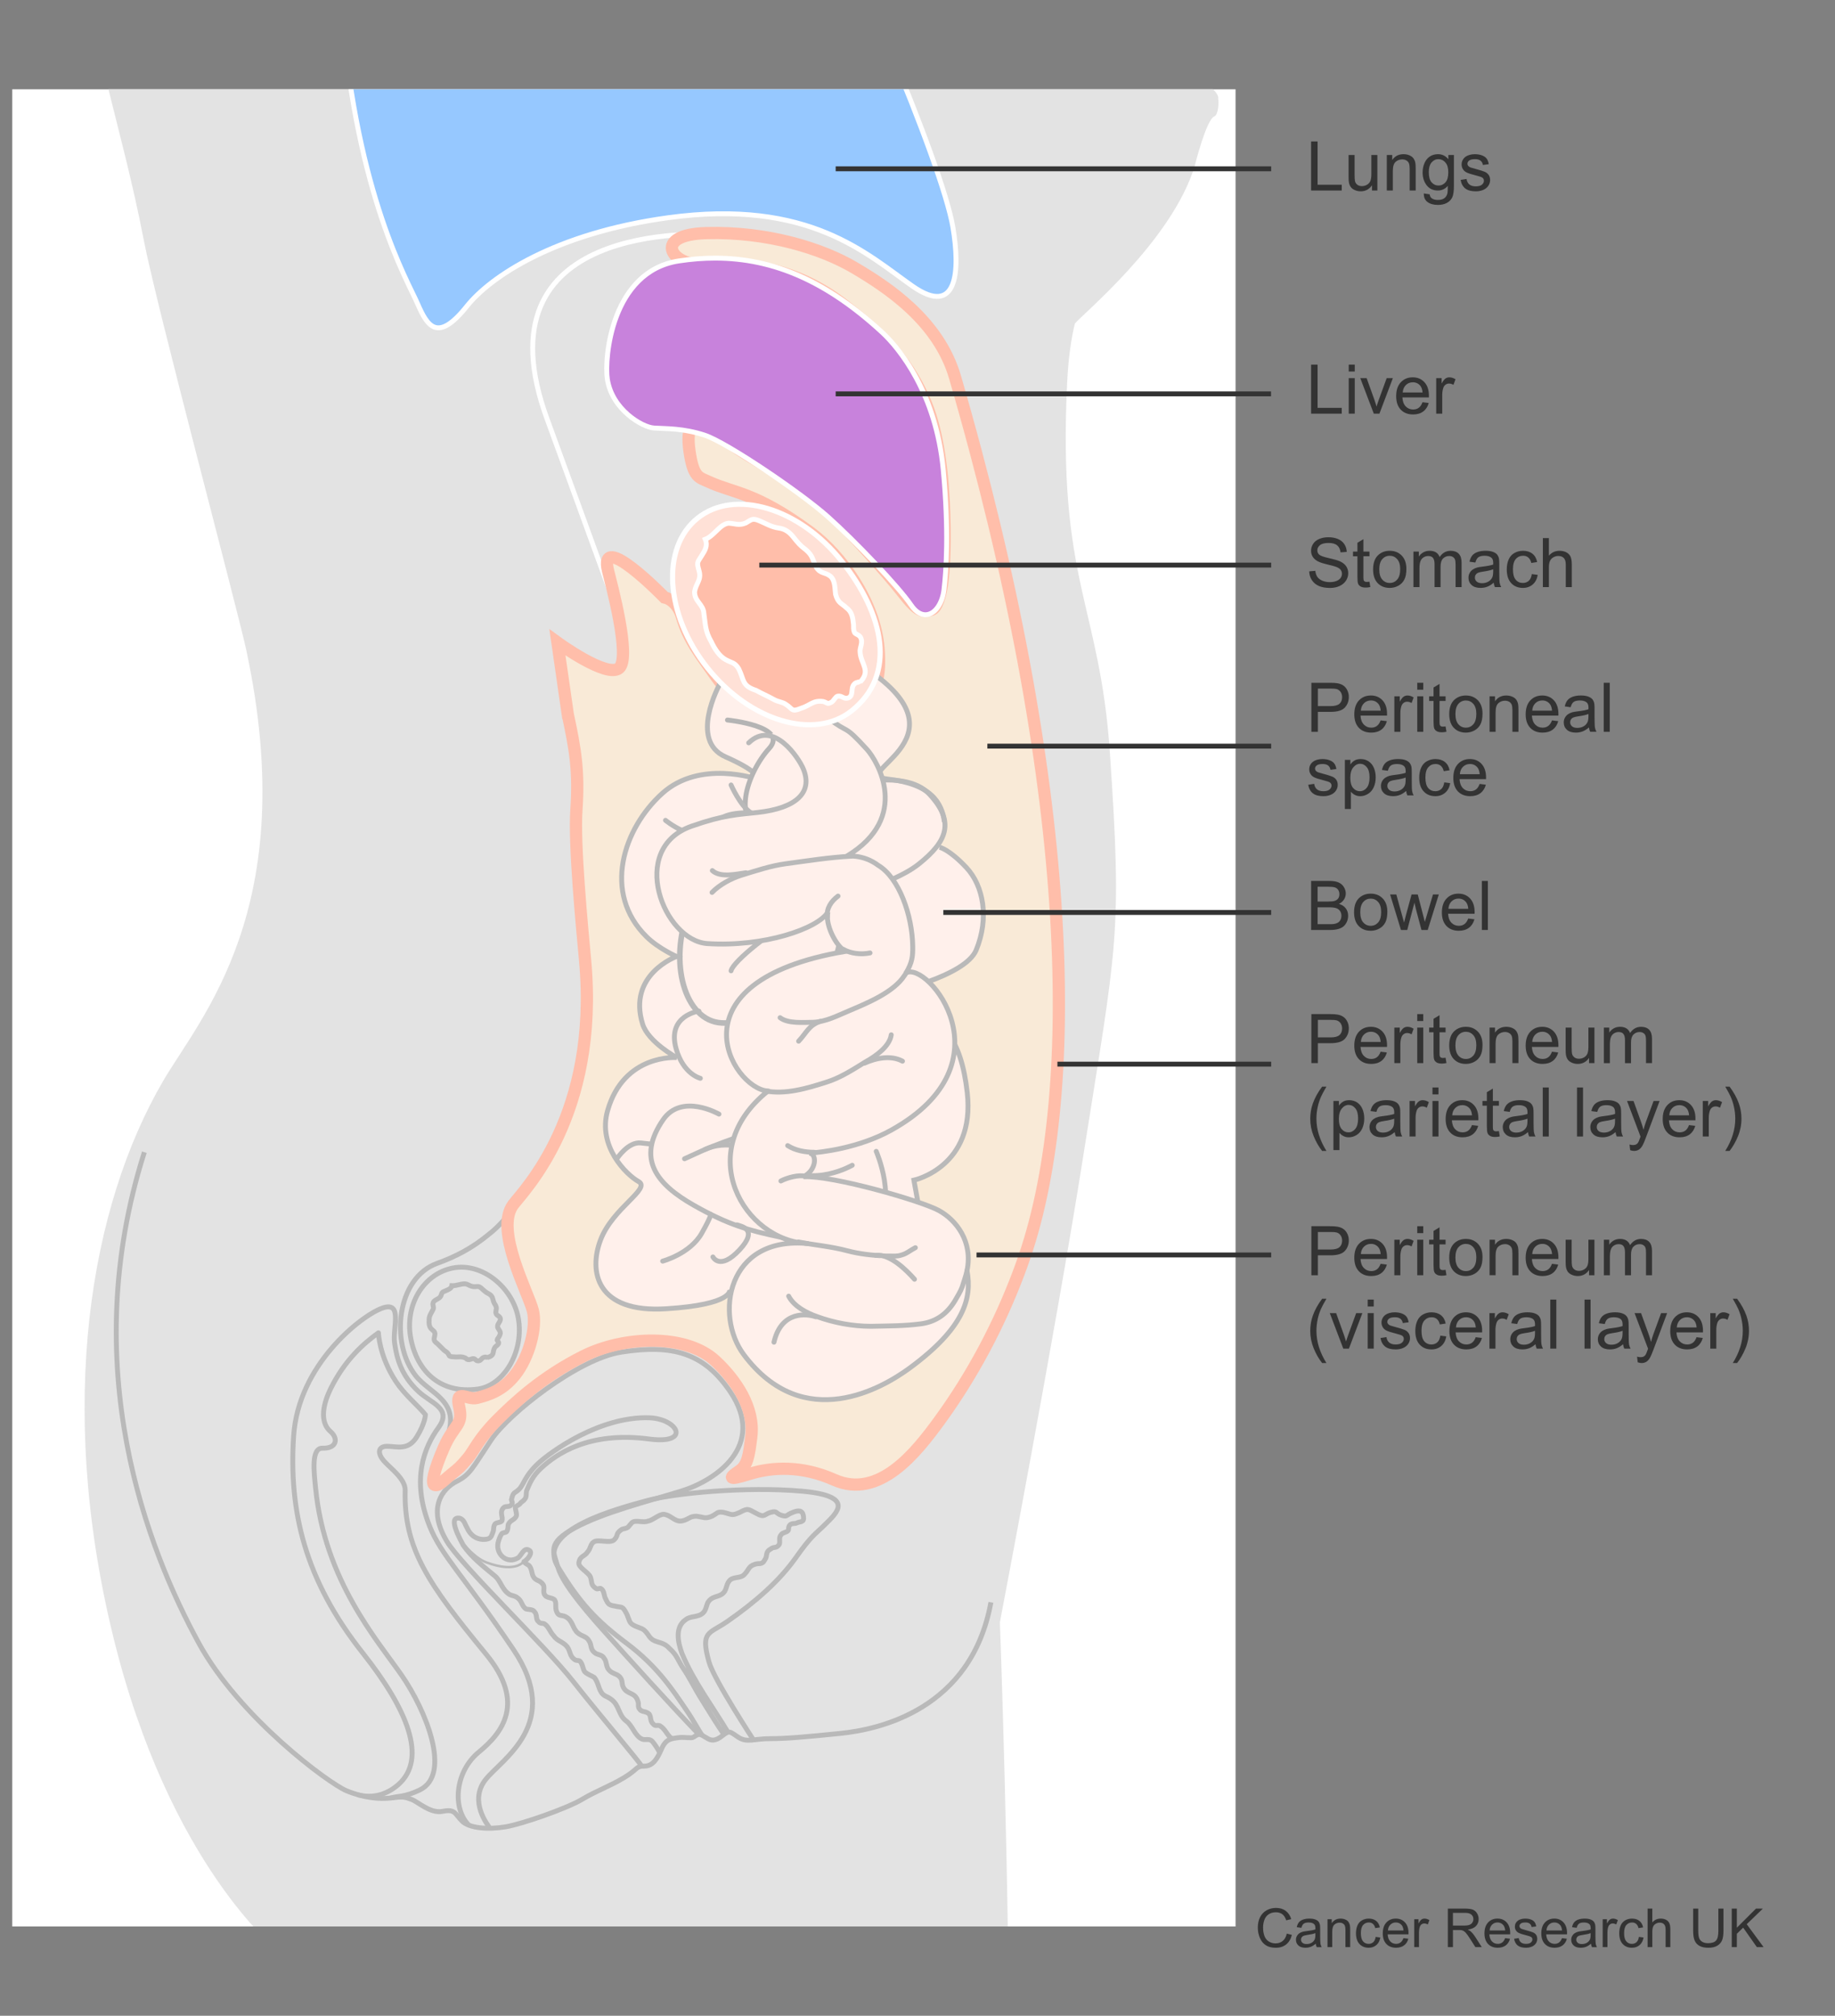 <?xml version="1.0" encoding="UTF-8"?>
<svg id="Layer_1" data-name="Layer 1" xmlns="http://www.w3.org/2000/svg" width="375" height="412" xmlns:xlink="http://www.w3.org/1999/xlink" viewBox="0 0 375 412">
  <rect x="0" y="0" width="375" height="412" fill="#808080" stroke="none"/>
  <defs>
    <style>
      .cls-1, .cls-2, .cls-3, .cls-4, .cls-5, .cls-6, .cls-7, .cls-8, .cls-9, .cls-10 {
        fill: none;
      }

      .cls-1, .cls-11, .cls-12, .cls-3, .cls-4, .cls-5, .cls-10 {
        stroke-linecap: round;
      }

      .cls-1, .cls-11, .cls-3, .cls-5, .cls-13, .cls-6, .cls-9, .cls-14, .cls-10 {
        stroke: #b9b9b9;
      }

      .cls-1, .cls-3, .cls-4, .cls-5 {
        stroke-linejoin: round;
      }

      .cls-15 {
        fill: #f9ead7;
        stroke: #ffbeaa;
        stroke-miterlimit: 10;
        stroke-width: 2.5px;
      }

      .cls-16 {
        clip-path: url(#clippath);
      }

      .cls-2, .cls-17, .cls-18, .cls-19, .cls-20, .cls-21 {
        stroke-width: 0px;
      }

      .cls-22, .cls-20 {
        fill: #fff;
      }

      .cls-23 {
        clip-path: url(#clippath-1);
      }

      .cls-11, .cls-12, .cls-14 {
        fill: #fff0eb;
      }

      .cls-12 {
        stroke: #b4b4b4;
      }

      .cls-3, .cls-4 {
        stroke-width: 1.001px;
      }

      .cls-4, .cls-24, .cls-25, .cls-26 {
        stroke: #fff;
      }

      .cls-5 {
        stroke-width: .5px;
      }

      .cls-24 {
        fill: #ffe1d7;
        stroke-width: 1.049px;
      }

      .cls-25 {
        fill: #96c8ff;
      }

      .cls-13, .cls-21 {
        fill: #e3e3e3;
      }

      .cls-26 {
        fill: #ffbeaa;
      }

      .cls-6, .cls-7 {
        stroke-width: 1.141px;
      }

      .cls-7 {
        stroke: #e5ab97;
      }

      .cls-8 {
        stroke: #333;
      }

      .cls-14 {
        stroke-width: 1.004px;
      }

      .cls-17 {
        fill: #1d1d1b;
      }

      .cls-18 {
        fill: #c882dc;
      }

      .cls-19 {
        fill: #333;
      }
    </style>
    <clipPath id="clippath">
      <polyline class="cls-20" points="252.5 393.751 2.5 393.751 2.5 18.249 252.5 18.249"/>
    </clipPath>
    <clipPath id="clippath-1">
      <rect class="cls-2" x="52" y="18.249" width="164" height="54.751"/>
    </clipPath>
  </defs>
  <g>
    <polyline class="cls-22" points="252.5 393.751 2.5 393.751 2.5 18.249 252.5 18.249"/>
    <g class="cls-16">
      <path class="cls-21" d="m50.305,132.761c-1.77-8.223-18.367-70.398-20.925-83.701C20.281,1.751.528-29.392,31.199-105.605c6.929-17.217,43.02-55.431,52.314-83.314,4.774-14.323,8.124-35.06.793-46.143-11.257-17.02-21.265-27.938-27.177-47.288-2.837-9.285-2.079-19.257,0-28.081,4.771-20.248,9.445-33.043,21.707-44.396,9.173-8.493,21.233-15.92,31.83-19.788,10.599-4.257,27.466-6.017,43.161-4.012,14.652,1.872,32.166,8.273,52.787,25.855,17.184,16.786,22.339,32.502,23.206,46.233.222,3.514-.307,11.518-.307,15.53,0,3.005.726,8.098,2.757,11.007,2.03,2.903,11.731,19.784,14.573,24.765,2.843,4.981-7.221,7.731-8.246,7.897-2.503.403-4.628.43-6.522,1.29-2.224,1.01-3.087,3.967-1.418,8.131.828,2.054,3.517,6.652,1.233,10.159-1.625,2.498-4.539,3.688-5.393,3.774,3.502-.484,8.99,3.58,5.772,8.415-.611.919-1.878,2.292-2.457,3.311-1.158,2.037-1.578,3.837-2.578,6.014-2.779,6.052-.029,9.366-3.437,13.747-6.014,7.733-27.494,6.874-31.79,6.014-6.534-1.307-26.207.682-27.587,6.874-1.511,6.783-4.126,20.977-3.836,27.358.886,19.5,6.759,42.08,28.918,75.762,4.235,6.438,44.444,61.479,53.321,82.928-.113-.116,3.556,8.798,3.611,9.31.072.655,1.084,2.246,1.073,2.249.34.188,1.579,1.208,1.445,2.209.155.499.06,3.275-.799,3.593-1.612.596-3.996,10.04-3.969,10.02-4.623,15.439-23.354,30.709-24.521,32.326-.786,3.208-1.343,7.16-1.582,12.117-1.962,40.587,6.676,45.42,8.723,75.428,2.578,37.772,1.434,39.064-5.459,82.792-5.566,35.313-17.006,95.087-17.006,95.087,0,0,1.944,51.584,1.944,99.902,0,48.318-24.288,118.778-41.661,173.027-4.376,13.664-5.375,50.976-13.26,70.033-11.153,26.954-18.589,37.177-18.589,37.177,0,0-10.803,147.492-13.942,171.946-6.539,50.955-16.04,100.851.929,123.615,1.755,2.354,8.215,8.31,10.075,10.441,14.375,12.892,42.546,25.387,51.467,30.604,16.384,6.044,32.764,7.714,42.404,11.416,3.227.766,5.865,2.549,7.312,4.857.855,1.215,1.335,2.606,1.355,4.241.085,6.977-6.104,8.45-8.98,8.759-2.024,2.952-6.048,4.966-10.688,4.966-2.939,0-5.631-.809-7.726-2.151-2.181,2.421-5.814,4.009-9.933,4.009-.578,0-1.141-.042-1.697-.102-1.54.398-3.465-.438-5.211-1.573-.345-.186-.675-.386-.992-.597-2.119,1.412-4.876,2.272-7.9,2.272-1.767,0-3.439-.299-4.952-.823-6.233.069-18.939-.757-33.555-1.752-23.516-.218-33.989-.213-48.86-.213-3.201-.037-17.068-.104-19.518,0-26.045,1.105-28.555-10.585-29.596-26.056-1.042-15.471,6.251-51.938,8.334-68.514.272-2.166,2.573-54.818-1.044-79.235-4.406-29.74-7.738-151.763-3.25-194.716,6.014-57.567,20.91-87.833,20.91-87.833,0,0,10.521-24.586,2.788-76.214-1.484-10.881-3.927-40.249-5.577-52.048l-7.897-98.095s-22.432-17.442-33.927-64.556c-11.599-47.539-4.638-87.867,10.224-113.391,7.556-12.976,28.353-35.37,16.981-88.201Z"/>
    </g>
  </g>
  <path class="cls-9" d="m202.5,327.5c-4,22-23,26-30.708,26.785-7.355.749-11.175,1.078-14.425,1.078s-4.73.886-6.5-.295c-1.775-1.183-1.775-1.478-3.252-.296-1.477,1.182-2.29.961-2.955.591-1.723-.955-1.564-1.222-2.955-.295-.443.295-1.871-.1-3.151.098-1.281.197-2.462.197-3.349,2.266-.887,2.068-1.774,3.546-3.547,3.546s-1.182.592-4.137,2.364c-2.954,1.774-5.615,2.66-8.57,4.432-2.956,1.774-12.116,5.024-15.662,5.616-3.546.591-7.388.296-8.866-1.183-1.477-1.477-1.379-2.515-3.939-1.994-2.562.518-5-1.921-6.405-2.44-1.403-.517-1.772-.59-4.136-.294-2.364.294-5.616,0-9.161-1.477-3.546-1.477-21.828-14.922-30.143-30.144-10.442-19.108-25.138-56.358-11.138-100.358"/>
  <rect class="cls-2" x="-18.143" y="20.05" width="293.056" height="373.41"/>
  <path class="cls-21" d="m89.35,258.416c3.567-1.276,7.091-1.184,10.045.148,4.302,1.94,2.074-4.857,2.954-6.067,19.023-26.145,17.024-50.757,16.722-55.89-.302-5.135-2.11-20.535-1.506-29.291.602-8.757-1.81-23.854-3.316-30.195-1.507-6.342,1.207-3.926,2.41-1.208,1.206,2.717,6.634,3.473,8.442.755,2.679-4.028,2.409-7.097.602-12.23-1.809-5.132-1.297-8.986-5.626-18.279-3.826-8.213-8.504-17.277-11.555-28.825-2.713-10.267,4.521-23.552,12.358-26.573,2.811-1.083,12.056-4.83,28.635-3.623,34.701,2.528,45.583,25.95,47.923,35.33,5.728,22.948.301,56.163,1.809,65.825,1.217,7.809.301,16.91.603,21.438.3,4.53-1.28,20.029-1.809,25.062-.604,5.737,1.205,16.306,2.108,23.555.904,7.245,1.809,20.228-2.411,39.857-4.219,19.626-8.454,28.544-15.975,41.669-1.134,1.979-3.657,4.603-5.162,5.106-2.365.789-3.152-.197-6.107-1.183-2.954-.987-6.98-2.361-11.546-2.246-2.882.074-4.513.553-6.352,1.109-2.436.741-7.705,1.332-3.175-2.22,4.53-3.551,4.922-8.558,3.545-12.504-1.38-3.947-3.822-7.185-8.273-10.507-5.022-3.749-13.885-4.733-21.861-1.649-7.65,2.956-15.757,9.469-19.893,13.414-4.137,3.947-4.531,5.327-6.107,8.09-1.574,2.764-1.574,2.812-3.545,3.602-1.969.788-2.429.956-3.15,2.319-1.28,2.416-3.569,1.972-2.905-1.728.628-3.501.531-3.096,1.846-5.401,1.182-2.07,1.935-3.287,3.103-5.03,2.314-3.454-4.16-5.697-7.263-9.695-5.241-6.751-3.841-19.975,4.432-22.936Z"/>
  <path class="cls-3" d="m91.377,293.676c2.783-7.436-3.508-8.729-6.459-12.532-5.241-6.751-3.841-19.975,4.432-22.936,3.567-1.276,7.137-3.067,10.686-6.042,0,0,2.428-1.844,4.158-4.389"/>
  <path class="cls-4" d="m114.377,133.173c.717,6.478,3.789,25.178,3.187,33.935-.604,8.756,1.454,23.473,1.926,28.594,1.879,20.343-1.002,33.855-11.667,47.143"/>
  <path class="cls-4" d="m147.131,47.92c-4.282-.148-50.238-2.752-35.294,37.811,0,0,13.788,37.781,14.363,39.414"/>
  <path class="cls-9" d="m142.902,354.593c-5.895-6.126-14.466-15.608-19.478-21.21-5.121-5.721-8.665-10.26-9.454-13.219-.788-2.959-2.365-4.734,3.544-7.892,5.91-3.159,14.576-5.329,21.666-7.499,7.09-2.17,17.529-9.272,10.044-20.322-5.347-7.893-11.681-9.739-22.256-8.091-8.864,1.38-23.044,12.628-26.59,17.955-3.908,5.873-4.304,7.092-7.091,8.486-2.755,1.38-6.104,5.328-1.969,12.23,2.994,4.998,19.894,21.115,25.801,28.613,5.91,7.496,13.195,15.981,14.179,17.558"/>
  <path class="cls-1" d="m137.285,355.337c-1-.683-1.233-1.862-2.438-2.616-.591-.196-.985.197-1.38-.395-.591-.394-.392-1.381-.787-1.974-.59-.592-1.182-.395-1.773-.788-.786-.79-.196-.986-.591-1.976-.59-1.774-2.165-1.183-2.954-2.76-.393-.791,0-1.383-.787-2.17-.591-.593-1.577-.593-2.168-1.381-.59-.592-.393-1.777-.983-2.369-.394-.79-1.38-.592-1.971-1.184-.787-.592-.591-1.578-.984-2.171-.59-1.184-1.379-.987-2.364-1.776-1.182-.987-.985-2.564-2.56-3.354-.787-.392-1.379,0-1.772-.984-.394-.791,0-1.777-.394-2.368-.394-.593-1.576-.395-1.971-.987-.59-.592,0-1.578-.394-2.171-.788-1.185-1.575-.592-2.165-1.973-.197-.592-.197-1.185-.591-1.776-.197-.396-.789-.396-1.183-.986.788-.394,1.969-1.973.985-2.368-.985-.593-1.575,1.184-2.166,1.579-2.169,1.38-4.531-.591-4.137-2.959.197-.789.394-1.381.788-1.974.196-.198.788-.198.985-.396.393-.592.195-1.183.393-1.579.395-.787,1.182-.787,1.576-1.577.196-.395-.196-1.382-.196-1.774.196-.397.59-.397.983-.793.198-.391.591-.391.985-.983.394-.395.196-1.383.394-1.775.591-1.383,1.132-2.863,2.954-4.539,2.93-2.698,9.553-7.573,22.059-5.92,8.613,1.139,5.909-4.142,0-4.341-10.056-.335-20.188,6.931-22.846,9.473-2.66,2.538-2.758,4.144-3.743,5.127-.985.987-1.181.396-1.575,2.173,0,.194.394.591,0,.987-.394.592-1.182.195-1.576.592-.985.983,0,1.973-.394,2.76-.394.396-.985.198-1.378.592-.395.593-.198.987-.395,1.579-.394.988-.394,1.58-1.97,1.58s-2.757-.987-3.348-2.368c-.394-.593-.591-1.776-1.574-1.975-2.562-.394.392,4.734.788,5.527,1.772,2.564,4.135,4.339,6.499,6.311,1.181.986,1.378,2.764,2.954,3.75.788.395,1.183.197,1.969.986.591.592.591,1.382,1.378,1.975.592.195,1.38,0,1.774.592.591.592.196,1.575.787,1.972.393.593.984.195,1.378.593.789.592.986,1.578,1.773,2.367.788,1.184,2.168,1.184,2.954,2.564.395.791.395,1.579,1.183,2.171.394.396.985.198,1.181.396.591.593.591,1.577.986,2.17.59.592,1.377.789,1.968,1.185.788.987.788,1.974,1.38,2.959.591.987,1.181.791,2.165,1.579,1.577,1.185,1.379,3.156,2.955,4.34,1.378.987,1.773,3.159,3.349,3.751.59.195,1.378-.199,1.968.393.256.257,1.182,1.518,1.502,2.297"/>
  <path class="cls-9" d="m154.148,355.877s-8.274-12.626-9.256-16.178c-1.769-6.378-.04-5.665,3.741-8.288,5.749-3.989,10.636-8.288,13.985-13.022,3.349-4.735,3.939-4.735,6.104-6.907,2.167-2.17,6.304-5.724-4.923-6.708-11.226-.987-25.997.397-31.71,1.972-5.713,1.58-22.65,5.921-18.12,13.419,4.529,7.498,7.878,11.05,14.181,15.786,6.301,4.736,9.453,9.667,12.014,13.416,1.803,2.64,2.56,4.258,3.342,5.328"/>
  <path class="cls-17" d="m141.936,343.102c.064,0,.066-.1.002-.1s-.066.1-.002.1h0Z"/>
  <path class="cls-9" d="m148.977,354.397c-3.151-5.328-7.238-10.705-9.601-16.427-.788-2.169-1.575-5.375.788-6.956.986-.787,2.56-.391,3.545-1.381.592-.591.592-1.379.985-2.169.789-1.183,1.774-.986,2.757-1.578,1.182-.791.788-1.775,1.577-2.764.787-.986,2.364-.395,3.15-1.38.789-.789.789-1.579,1.97-1.975.985-.392,1.576.2,2.165-.984.593-.791,0-1.579,1.184-2.171.59-.592,1.181,0,1.772-.988.198-.593-.196-1.38.394-1.972.196-.396.985-.396,1.379-.789.196-.198,0-.79.394-1.185.392-.394.985-.198,1.377-.394.789-.396,1.577,0,1.38-1.382-.198-1.382-1.181-1.183-2.166-.791-1.576.593-.985.989-2.364.593-1.181-.395-.788-.984-2.166-.593-1.378.396-1.184,1.185-2.955.198-1.575-.789-1.575-1.182-3.348-.198-1.772.791-1.576.396-3.347,0-1.379-.195-1.182.198-2.364.791-1.38.592-1.577.198-3.153,0-1.18,0-1.378.394-2.364.79-1.969.787-2.559-.988-4.332-1.184-.984,0-2.167,1.184-3.15,1.38-.986.396-2.363-.195-3.152.198-.394.198-.788.986-1.181,1.185-.394.196-.984.196-1.182.394-1.182.79-.592,1.186-1.38,1.975-.786.984-3.545-.199-4.331.592-.592.393-.592,1.381-1.183,1.973-.59.983-1.576.791-1.772,2.172-.198.987,1.968,1.972,2.363,2.959.393,1.185,0,1.577,1.182,2.367.195.197.788-.197.985,0,.591.393.591,1.184.788,1.775.591,1.184.591,1.579,1.968,1.776,1.578.394,1.578-.197,2.562,1.776.591,1.38.394,1.775,1.772,2.368,1.38.592,1.576.392,2.561,1.774,1.182,1.974,2.757.984,4.331,2.761,1.576,1.383,1.675,2.369,2.857,4.144.984,1.382,2.413,4.194,3.398,5.772,1.378,2.171,3.446,5.674,5.022,7.844"/>
  <path class="cls-1" d="m100.024,373.525c-.314-.478-4.243-5.35-.826-9.754,3.267-4.208,15.954-11.443,5.712-26.637-10.241-15.193-14.719-19.161-17.137-25.257-3.791-9.57-1.038-16.121,1.823-20.077,2.856-3.944-1.404-4.898-4.085-7.399-3.546-3.304-4.433-6.807-4.876-9.915-.435-3.059,1.773-8.68-2.561-7.103-4.333,1.579-17.125,11.57-18.07,26.146-.985,15.193,2.168,29.2,14.18,44.395,9.03,11.416,13.247,21.501,7.215,26.833-1.256,1.109-4.147,3.106-8.147,2.106"/>
  <path class="cls-1" d="m95.725,372.954c-3.322-3.478-2.732-10.862,2.142-14.858,4.786-3.922,9.646-10.042,1.477-19.981-11.817-14.377-16.84-21.563-16.544-33.498.057-2.331-2.905-4.409-4.284-5.942-1.379-1.534-1.379-3.066.59-3.066s4.284.96,6.056-1.917c1.772-2.873,1.772-4.555,1.772-4.555-1.772-2.106-4.264-4.078-6.056-6.808-3.397-5.18-3.545-9.914-3.545-9.914-2.954,2.108-6.844,5.5-9.749,11.395-2.032,4.122-1.87,7.199-.098,8.732,1.773,1.534,1.28,3.55-1.577,3.451-2.37-.084-1.723,4.98-1.427,8.049,1.818,18.904,12.654,31.244,17.578,38.339,4.924,7.091,10.364,20.285,3.693,23.484-3.109,1.491-4.407,1.176-5.813,1.614"/>
  <path class="cls-13" d="m92.576,259.162c6.063-1.162,12.212,4.083,13.334,10.208,1.245,6.811-2.886,13.778-8.224,14.535-7.588,1.07-12.431-3.52-13.731-10.319-1.302-6.801,2.559-13.26,8.621-14.424Z"/>
  <path class="cls-13" d="m99.602,277.452c1.592-.401.994-1.177,1.486-1.982.196-.392.85-.569.82-1.072-.054-.212-.281-.319-.319-.46.026-.291.201-.395.336-.632.273-.481.475-.875.158-1.334-.223-.471-.545-.565-.323-1.255.195-.394.665-.903.444-1.377-.335-.527-.815-.449-.883-1.093.034-.659.285-.842-.086-1.51-.32-.458-.388-.737-.535-1.295q-.177-.695-.859-1.022c-.684-.328-.981-.716-1.492-1.144-.507-.426-.679-.326-1.37-.289-.803-.016-1.083-.336-1.634-.535-.856-.226-1.995.391-3.006.336-.066.518-.606.749-1.145.981-.807.348-.826.276-1.048.967-.221.689-.908.727-1.471,1.251-.529.665.187,1.131-.24,1.781-.398.788-.785,1.215-.745,2.153-.049.588.017,1.229.432,1.672.412.441.716.465.765,1.038-.055.952-.577,1.254.52,2.022.413.442.79.744,1.203,1.188.281.317.718.466.886.729.43.512.084.712,1.192.752,1.127.111,1.551-.175,2.461.262.357.232.183.333.777.309.287-.044.635-.244.845-.204.42.077.396.371.814.449.722.104.754-.556,1.311-.718.365-.131.516.061.785-.056"/>
  <path class="cls-5" d="m107.075,319.178c-1.846,1.849-5.292,1.037-7.508.221-2.068-.666-4.654-3.256-5.686-5.105"/>
  <rect class="cls-2" x="-18.064" y="20.05" width="292.977" height="373.982"/>
  <polygon class="cls-2" points="273.508 356.25 -7.75 387.5 -8.5 19.833 273.508 19.833 273.508 356.25"/>
  <path class="cls-7" d="m176.023,200.33c-1.141,0-3.423-2.662-7.607-.38"/>
  <path class="cls-7" d="m138.792,183.355s4.185-3.043,1.522-4.185"/>
  <path class="cls-7" d="m152.442,189.3s-.76,3.043,5.706.761"/>
  <path class="cls-7" d="m168.416,181.312s-.381,3.043-4.184,5.325"/>
  <path class="cls-7" d="m180.207,184.355s.381,4.563,3.043,4.944l2.662.381"/>
  <path class="cls-7" d="m167.655,186.638s15.975-1.901,15.595,6.466c-.38,8.367-4.184,14.453-8.748,17.496-4.565,3.043-9.889,6.846-9.889,6.846"/>
  <path class="cls-7" d="m153.963,209.078s-7.607,12.171,4.564,14.452c12.171,2.282,20.539-1.521,20.539-1.521"/>
  <path class="cls-7" d="m177.925,216.685s2.662,2.282,2.282,7.987c-.38,5.705-1.141,7.987-1.141,7.987"/>
  <path class="cls-7" d="m178.305,226.574s-10.27-2.664-11.791,3.803c-1.521,6.466,0,12.171,2.663,13.312"/>
  <path class="cls-7" d="m164.803,232.089s-7.987.855-9.699-1.142c-1.711-1.997-.433-1.485-.433-1.485"/>
  <path class="cls-7" d="m171.935,271.169s3.423-1.997,2.282-6.275c-1.141-4.279-2.377-5.42-2.377-5.42,0,2.567-1.902,4.373-1.902,4.373-3.423,3.994-11.695,1.902-11.695,1.902"/>
  <path class="cls-7" d="m178.21,260.329c0,.855-2.282,6.275-9.128,6.56-6.847.285-9.984-.95-9.984-.95"/>
  <path class="cls-6" d="m139.51,217.255s-7.18-4.544-12.885,4.87c-5.705,9.413-4.263,12.508,1.025,17.208"/>
  <path class="cls-6" d="m186.768,241.217s11.732,30.283-6.18,39.555c-9.102,4.711-19.207,3.994-25.292-.57-6.145-4.608-6.181-11.315-3.329-19.587,2.852-8.272,10.365-7.037,10.365-7.037"/>
  <g>
    <path class="cls-19" d="m267.938,84.547v-10.021h1.326v8.839h4.936v1.183h-6.262Z"/>
    <path class="cls-19" d="m275.629,75.94v-1.415h1.23v1.415h-1.23Zm0,8.606v-7.26h1.23v7.26h-1.23Z"/>
    <path class="cls-19" d="m280.749,84.547l-2.762-7.26h1.299l1.559,4.348c.169.469.323.957.465,1.463.109-.383.262-.843.458-1.381l1.613-4.43h1.265l-2.748,7.26h-1.148Z"/>
    <path class="cls-19" d="m290.702,82.209l1.271.157c-.2.743-.572,1.319-1.114,1.729s-1.235.615-2.078.615c-1.062,0-1.903-.327-2.526-.981-.621-.654-.933-1.571-.933-2.751,0-1.221.314-2.169.943-2.844s1.444-1.012,2.447-1.012c.971,0,1.764.331,2.379.991s.923,1.59.923,2.789c0,.073-.002.182-.007.328h-5.414c.046.797.271,1.408.677,1.832s.911.636,1.518.636c.451,0,.836-.119,1.155-.355s.572-.615.759-1.135Zm-4.04-1.989h4.054c-.055-.611-.21-1.069-.465-1.374-.392-.474-.9-.711-1.524-.711-.565,0-1.04.189-1.425.567-.386.378-.599.884-.64,1.518Z"/>
    <path class="cls-19" d="m293.505,84.547v-7.26h1.107v1.101c.282-.515.544-.854.782-1.019.24-.164.503-.246.79-.246.415,0,.836.132,1.265.396l-.424,1.142c-.301-.178-.602-.267-.902-.267-.269,0-.511.081-.725.243s-.367.386-.458.673c-.137.438-.205.916-.205,1.436v3.801h-1.23Z"/>
  </g>
  <g>
    <path class="cls-19" d="m267.938,38.938v-10.021h1.326v8.839h4.936v1.183h-6.262Z"/>
    <path class="cls-19" d="m280.38,38.938v-1.066c-.565.82-1.333,1.23-2.304,1.23-.429,0-.828-.082-1.199-.246-.372-.164-.647-.37-.828-.619-.18-.249-.306-.553-.379-.913-.05-.242-.075-.625-.075-1.148v-4.498h1.23v4.026c0,.643.025,1.076.075,1.299.077.324.241.578.492.762s.561.277.93.277.716-.095,1.039-.284.553-.447.688-.772c.134-.326.201-.799.201-1.418v-3.89h1.23v7.26h-1.101Z"/>
    <path class="cls-19" d="m283.408,38.938v-7.26h1.107v1.032c.533-.797,1.304-1.196,2.311-1.196.438,0,.84.079,1.206.236.367.157.642.363.824.619s.31.558.383.909c.046.228.068.626.068,1.196v4.464h-1.23v-4.416c0-.501-.048-.876-.144-1.125s-.266-.447-.509-.595c-.244-.148-.53-.222-.858-.222-.524,0-.977.167-1.356.499-.381.333-.571.964-.571,1.894v3.965h-1.23Z"/>
    <path class="cls-19" d="m290.969,39.539l1.196.178c.05.369.189.638.417.807.306.228.723.342,1.251.342.569,0,1.01-.114,1.319-.342s.52-.547.629-.957c.063-.25.094-.777.089-1.579-.538.633-1.208.95-2.01.95-.998,0-1.771-.36-2.317-1.08s-.82-1.583-.82-2.591c0-.693.125-1.332.376-1.917s.614-1.038,1.091-1.357c.476-.319,1.035-.479,1.678-.479.856,0,1.563.346,2.119,1.039v-.875h1.135v6.275c0,1.13-.115,1.931-.346,2.403-.229.472-.594.844-1.094,1.118-.498.273-1.112.41-1.842.41-.866,0-1.565-.195-2.099-.584s-.791-.977-.772-1.76Zm1.019-4.361c0,.953.189,1.647.567,2.085s.853.656,1.422.656c.565,0,1.039-.218,1.422-.653s.574-1.118.574-2.047c0-.889-.197-1.559-.592-2.01-.394-.451-.869-.677-1.425-.677-.547,0-1.012.222-1.395.667s-.574,1.104-.574,1.979Z"/>
    <path class="cls-19" d="m298.488,36.771l1.217-.191c.068.488.259.861.571,1.121.312.26.748.39,1.309.39.565,0,.984-.115,1.258-.345s.41-.5.41-.81c0-.278-.121-.497-.362-.656-.169-.109-.588-.249-1.258-.417-.902-.228-1.528-.425-1.876-.591-.35-.167-.613-.396-.793-.69-.181-.294-.271-.619-.271-.974,0-.324.074-.623.222-.899.148-.276.351-.505.605-.687.191-.141.452-.261.783-.359.33-.098.685-.147,1.062-.147.569,0,1.07.082,1.5.246.432.164.749.386.954.667s.347.655.424,1.125l-1.203.164c-.055-.374-.213-.666-.476-.875-.262-.209-.632-.314-1.11-.314-.565,0-.969.093-1.21.28s-.362.406-.362.656c0,.16.05.303.15.431.101.132.258.242.472.328.123.045.485.15,1.087.314.87.232,1.478.423,1.821.571.345.148.614.363.811.646s.294.633.294,1.053c0,.41-.12.796-.358,1.159-.24.362-.585.643-1.036.841s-.962.297-1.531.297c-.943,0-1.662-.196-2.157-.588-.494-.392-.81-.973-.946-1.743Z"/>
  </g>
  <g>
    <path class="cls-19" d="m267.543,116.78l1.251-.109c.06.501.197.913.413,1.234.217.321.553.581,1.009.779s.969.297,1.538.297c.506,0,.952-.075,1.34-.226s.676-.356.865-.619c.188-.262.283-.548.283-.858,0-.314-.091-.589-.273-.824s-.483-.432-.902-.591c-.269-.105-.863-.268-1.784-.489s-1.565-.43-1.935-.625c-.479-.25-.835-.562-1.07-.933-.234-.372-.352-.787-.352-1.248,0-.506.144-.979.431-1.418s.706-.773,1.258-1.001,1.164-.342,1.839-.342c.743,0,1.398.12,1.965.359.568.239,1.004.591,1.31,1.056s.47.991.492,1.579l-1.271.096c-.068-.633-.3-1.112-.694-1.436-.394-.324-.976-.485-1.746-.485-.802,0-1.387.147-1.754.441-.366.294-.55.648-.55,1.063,0,.36.13.656.39.889.255.232.922.471,2,.714,1.077.244,1.816.457,2.218.639.583.269,1.014.609,1.292,1.022s.417.888.417,1.425c0,.533-.152,1.036-.458,1.507s-.744.838-1.316,1.101c-.571.262-1.215.393-1.931.393-.907,0-1.667-.132-2.28-.396-.612-.264-1.094-.662-1.441-1.193-.35-.531-.532-1.131-.551-1.801Z"/>
    <path class="cls-19" d="m279.861,118.899l.178,1.087c-.347.073-.656.109-.93.109-.446,0-.793-.071-1.039-.212s-.419-.327-.52-.557-.15-.714-.15-1.453v-4.177h-.902v-.957h.902v-1.798l1.224-.738v2.536h1.237v.957h-1.237v4.245c0,.351.021.577.065.677.043.1.113.18.211.239.099.059.238.089.421.089.137,0,.316-.016.54-.048Z"/>
    <path class="cls-19" d="m280.606,116.37c0-1.344.374-2.34,1.121-2.987.624-.538,1.386-.807,2.283-.807.998,0,1.813.327,2.447.981s.95,1.558.95,2.71c0,.934-.14,1.669-.421,2.205-.279.536-.688.951-1.223,1.248-.536.296-1.12.444-1.754.444-1.017,0-1.838-.326-2.465-.978-.626-.652-.939-1.59-.939-2.816Zm1.265,0c0,.93.203,1.626.608,2.088s.916.694,1.531.694c.61,0,1.119-.232,1.524-.697s.608-1.173.608-2.126c0-.898-.204-1.578-.611-2.041-.408-.462-.915-.694-1.521-.694-.615,0-1.126.23-1.531.69s-.608,1.155-.608,2.085Z"/>
    <path class="cls-19" d="m288.851,120v-7.26h1.101v1.019c.228-.355.531-.642.909-.858s.809-.325,1.292-.325c.538,0,.979.112,1.322.335.345.223.587.536.729.937.574-.848,1.321-1.271,2.242-1.271.72,0,1.273.199,1.661.598s.581,1.013.581,1.842v4.983h-1.224v-4.573c0-.492-.04-.847-.12-1.063-.079-.216-.224-.391-.434-.523s-.456-.198-.738-.198c-.511,0-.935.17-1.271.509s-.506.883-.506,1.63v4.218h-1.23v-4.717c0-.547-.101-.957-.301-1.23s-.528-.41-.984-.41c-.347,0-.666.091-.961.273-.293.182-.507.449-.639.8s-.198.857-.198,1.518v3.767h-1.23Z"/>
    <path class="cls-19" d="m305.25,119.104c-.456.387-.895.661-1.316.82-.421.16-.873.239-1.356.239-.798,0-1.41-.195-1.839-.584s-.643-.888-.643-1.494c0-.355.081-.68.242-.974.162-.294.374-.53.637-.708.262-.178.557-.312.885-.403.241-.064.606-.125,1.094-.185.993-.119,1.725-.26,2.194-.424.005-.168.007-.276.007-.321,0-.501-.116-.854-.349-1.06-.314-.278-.781-.417-1.401-.417-.579,0-1.006.102-1.281.304-.276.203-.48.562-.612,1.077l-1.203-.164c.109-.515.289-.931.54-1.248s.613-.561,1.087-.731,1.023-.256,1.647-.256c.62,0,1.123.073,1.511.219s.672.329.854.55.31.5.383.837c.041.209.062.588.062,1.135v1.641c0,1.144.026,1.867.079,2.17.052.303.155.594.311.872h-1.285c-.128-.255-.21-.554-.246-.896Zm-.103-2.748c-.446.182-1.116.337-2.01.465-.506.073-.863.155-1.073.246s-.371.225-.485.4-.171.37-.171.584c0,.328.124.602.373.82.248.219.611.328,1.09.328.474,0,.896-.104,1.265-.311s.641-.491.813-.851c.132-.278.198-.688.198-1.23v-.451Z"/>
    <path class="cls-19" d="m313.036,117.341l1.21.157c-.132.834-.471,1.487-1.015,1.958-.545.472-1.214.708-2.007.708-.993,0-1.792-.325-2.396-.974-.604-.649-.906-1.58-.906-2.792,0-.784.13-1.47.39-2.058s.655-1.029,1.187-1.323c.53-.294,1.108-.441,1.732-.441.788,0,1.434.199,1.935.598s.822.965.964,1.699l-1.196.185c-.114-.488-.315-.854-.604-1.101-.29-.246-.64-.369-1.05-.369-.62,0-1.123.222-1.511.667s-.581,1.147-.581,2.109c0,.975.187,1.684.561,2.126s.861.663,1.463.663c.483,0,.887-.148,1.21-.444s.528-.752.615-1.367Z"/>
    <path class="cls-19" d="m315.299,120v-10.021h1.23v3.596c.574-.666,1.299-.998,2.174-.998.538,0,1.005.106,1.401.318s.68.505.852.878c.17.374.256.916.256,1.627v4.601h-1.23v-4.601c0-.615-.133-1.063-.4-1.343-.266-.28-.644-.42-1.131-.42-.364,0-.707.095-1.029.284-.32.189-.55.445-.687.769s-.205.77-.205,1.34v3.972h-1.23Z"/>
  </g>
  <g>
    <path class="cls-19" d="m267.993,217.292v-10.021h3.78c.665,0,1.174.032,1.524.096.492.082.904.238,1.237.469.333.229.601.552.804.967.202.415.304.87.304,1.367,0,.853-.271,1.573-.813,2.164-.542.59-1.522.885-2.939.885h-2.57v4.074h-1.326Zm1.326-5.257h2.591c.856,0,1.465-.159,1.825-.479s.54-.768.54-1.347c0-.419-.106-.778-.317-1.076-.213-.299-.491-.496-.838-.592-.224-.06-.636-.089-1.237-.089h-2.563v3.582Z"/>
    <path class="cls-19" d="m282.144,214.954l1.271.157c-.2.743-.572,1.319-1.114,1.729s-1.235.615-2.078.615c-1.062,0-1.903-.327-2.526-.98-.621-.654-.933-1.571-.933-2.752,0-1.222.314-2.169.943-2.844s1.444-1.012,2.447-1.012c.971,0,1.764.33,2.379.991s.923,1.591.923,2.789c0,.073-.002.183-.007.328h-5.414c.046.798.271,1.408.677,1.832s.911.636,1.518.636c.451,0,.836-.118,1.155-.355s.572-.615.759-1.135Zm-4.04-1.989h4.054c-.055-.61-.21-1.068-.465-1.374-.392-.474-.9-.711-1.524-.711-.565,0-1.04.189-1.425.567-.386.378-.599.884-.64,1.518Z"/>
    <path class="cls-19" d="m284.946,217.292v-7.26h1.107v1.101c.282-.515.544-.854.782-1.019.24-.164.503-.246.79-.246.415,0,.836.132,1.265.396l-.424,1.142c-.301-.178-.602-.267-.902-.267-.269,0-.511.081-.725.242-.214.162-.367.387-.458.674-.137.438-.205.916-.205,1.436v3.801h-1.23Z"/>
    <path class="cls-19" d="m289.629,208.686v-1.415h1.23v1.415h-1.23Zm0,8.606v-7.26h1.23v7.26h-1.23Z"/>
    <path class="cls-19" d="m295.419,216.191l.178,1.087c-.347.073-.656.109-.93.109-.446,0-.793-.07-1.039-.212s-.419-.327-.52-.558c-.101-.229-.15-.714-.15-1.452v-4.177h-.902v-.957h.902v-1.798l1.224-.738v2.536h1.237v.957h-1.237v4.245c0,.351.021.576.065.677.043.101.113.18.211.239.099.06.238.089.421.089.137,0,.316-.016.54-.048Z"/>
    <path class="cls-19" d="m296.164,213.662c0-1.345.374-2.34,1.121-2.987.624-.538,1.386-.807,2.283-.807.998,0,1.813.327,2.447.98.634.654.95,1.558.95,2.711,0,.935-.14,1.669-.421,2.205-.279.535-.688.951-1.223,1.247-.536.296-1.12.444-1.754.444-1.017,0-1.838-.326-2.465-.978-.626-.651-.939-1.591-.939-2.816Zm1.265,0c0,.93.203,1.626.608,2.089.405.462.916.693,1.531.693.61,0,1.119-.232,1.524-.697s.608-1.174.608-2.126c0-.897-.204-1.578-.611-2.04-.408-.463-.915-.694-1.521-.694-.615,0-1.126.23-1.531.69s-.608,1.155-.608,2.085Z"/>
    <path class="cls-19" d="m304.408,217.292v-7.26h1.107v1.032c.533-.798,1.304-1.196,2.311-1.196.438,0,.84.078,1.206.236.367.156.642.363.824.618s.31.559.383.909c.046.228.068.627.068,1.196v4.464h-1.23v-4.416c0-.501-.048-.876-.144-1.125-.096-.248-.266-.446-.509-.594-.244-.148-.53-.223-.858-.223-.524,0-.977.166-1.356.499-.381.333-.571.964-.571,1.894v3.965h-1.23Z"/>
    <path class="cls-19" d="m317.164,214.954l1.271.157c-.2.743-.572,1.319-1.114,1.729s-1.235.615-2.078.615c-1.062,0-1.903-.327-2.526-.98-.621-.654-.933-1.571-.933-2.752,0-1.222.314-2.169.943-2.844s1.444-1.012,2.447-1.012c.971,0,1.764.33,2.379.991s.923,1.591.923,2.789c0,.073-.002.183-.007.328h-5.414c.046.798.271,1.408.677,1.832s.911.636,1.518.636c.451,0,.836-.118,1.155-.355s.572-.615.759-1.135Zm-4.04-1.989h4.054c-.055-.61-.21-1.068-.465-1.374-.392-.474-.9-.711-1.524-.711-.565,0-1.04.189-1.425.567-.386.378-.599.884-.64,1.518Z"/>
    <path class="cls-19" d="m324.738,217.292v-1.066c-.565.82-1.333,1.23-2.304,1.23-.429,0-.828-.082-1.199-.246-.372-.164-.647-.37-.828-.619-.18-.248-.306-.552-.379-.912-.05-.241-.075-.624-.075-1.148v-4.498h1.23v4.026c0,.643.025,1.075.075,1.299.077.323.241.577.492.763.251.184.561.276.93.276s.716-.095,1.039-.284c.323-.188.553-.446.688-.771.134-.326.201-.799.201-1.419v-3.89h1.23v7.26h-1.101Z"/>
    <path class="cls-19" d="m327.767,217.292v-7.26h1.101v1.019c.228-.355.531-.642.909-.858.378-.216.809-.324,1.292-.324.538,0,.979.111,1.322.335.345.224.587.535.729.937.574-.848,1.321-1.271,2.242-1.271.72,0,1.273.199,1.661.598.388.399.581,1.014.581,1.843v4.983h-1.224v-4.573c0-.492-.04-.847-.12-1.063-.079-.216-.224-.391-.434-.522s-.456-.198-.738-.198c-.511,0-.935.17-1.271.51-.337.339-.506.883-.506,1.63v4.218h-1.23v-4.717c0-.547-.101-.957-.301-1.23s-.528-.41-.984-.41c-.347,0-.666.091-.961.273-.293.183-.507.449-.639.8s-.198.856-.198,1.518v3.767h-1.23Z"/>
    <path class="cls-19" d="m270.188,235.238c-.679-.856-1.253-1.859-1.723-3.008s-.704-2.338-.704-3.568c0-1.085.176-2.124.526-3.117.41-1.153,1.044-2.302,1.9-3.445h.882c-.552.948-.916,1.625-1.094,2.03-.278.629-.497,1.285-.656,1.969-.196.853-.294,1.709-.294,2.57,0,2.192.682,4.382,2.044,6.569h-.882Z"/>
    <path class="cls-19" d="m272.498,235.074v-10.042h1.121v.943c.265-.369.562-.646.896-.83.333-.186.736-.277,1.21-.277.62,0,1.167.159,1.641.479s.832.77,1.073,1.35c.241.582.362,1.219.362,1.911,0,.743-.134,1.411-.399,2.007-.268.594-.654,1.05-1.162,1.367-.509.316-1.043.475-1.604.475-.41,0-.778-.087-1.104-.26-.326-.173-.594-.392-.804-.656v3.534h-1.23Zm1.114-6.371c0,.935.189,1.625.567,2.071s.836.67,1.374.67c.547,0,1.016-.231,1.404-.693.391-.463.585-1.18.585-2.15,0-.925-.19-1.618-.571-2.078-.38-.46-.835-.69-1.363-.69-.524,0-.988.245-1.391.735-.404.489-.605,1.201-.605,2.136Z"/>
    <path class="cls-19" d="m285.021,231.396c-.456.388-.895.661-1.316.82-.421.159-.873.239-1.356.239-.798,0-1.41-.195-1.839-.584-.429-.391-.643-.888-.643-1.494,0-.355.081-.68.242-.975.162-.293.374-.529.637-.707.262-.178.557-.312.885-.403.241-.063.606-.125,1.094-.185.993-.118,1.725-.26,2.194-.424.005-.169.007-.275.007-.321,0-.501-.116-.854-.349-1.06-.314-.278-.781-.417-1.401-.417-.579,0-1.006.102-1.281.304-.276.203-.48.562-.612,1.077l-1.203-.164c.109-.515.289-.931.54-1.247.251-.317.613-.561,1.087-.732.474-.17,1.023-.256,1.647-.256.62,0,1.123.073,1.511.219s.672.329.854.551c.183.221.31.5.383.837.041.21.062.588.062,1.135v1.641c0,1.144.026,1.867.079,2.171.052.303.155.593.311.871h-1.285c-.128-.255-.21-.554-.246-.896Zm-.103-2.748c-.446.183-1.116.337-2.01.465-.506.073-.863.155-1.073.246s-.371.225-.485.399c-.114.176-.171.371-.171.585,0,.328.124.602.373.82.248.219.611.328,1.09.328.474,0,.896-.104,1.265-.312.369-.207.641-.49.813-.851.132-.278.198-.688.198-1.23v-.451Z"/>
    <path class="cls-19" d="m288.057,232.292v-7.26h1.107v1.101c.282-.515.544-.854.782-1.019.24-.164.503-.246.79-.246.415,0,.836.132,1.265.396l-.424,1.142c-.301-.178-.602-.267-.902-.267-.269,0-.511.081-.725.242-.214.162-.367.387-.458.674-.137.438-.205.916-.205,1.436v3.801h-1.23Z"/>
    <path class="cls-19" d="m292.739,223.686v-1.415h1.23v1.415h-1.23Zm0,8.606v-7.26h1.23v7.26h-1.23Z"/>
    <path class="cls-19" d="m300.812,229.954l1.271.157c-.2.743-.572,1.319-1.114,1.729s-1.235.615-2.078.615c-1.062,0-1.903-.327-2.526-.98-.621-.654-.933-1.571-.933-2.752,0-1.222.314-2.169.943-2.844s1.444-1.012,2.447-1.012c.971,0,1.764.33,2.379.991s.923,1.591.923,2.789c0,.073-.002.183-.007.328h-5.414c.046.798.271,1.408.677,1.832s.911.636,1.518.636c.451,0,.836-.118,1.155-.355s.572-.615.759-1.135Zm-4.04-1.989h4.054c-.055-.61-.21-1.068-.465-1.374-.392-.474-.9-.711-1.524-.711-.565,0-1.04.189-1.425.567-.386.378-.599.884-.64,1.518Z"/>
    <path class="cls-19" d="m306.315,231.191l.178,1.087c-.347.073-.656.109-.93.109-.446,0-.793-.07-1.039-.212s-.419-.327-.52-.558c-.101-.229-.15-.714-.15-1.452v-4.177h-.902v-.957h.902v-1.798l1.224-.738v2.536h1.237v.957h-1.237v4.245c0,.351.021.576.065.677.043.101.113.18.211.239.099.06.238.089.421.089.137,0,.316-.016.54-.048Z"/>
    <path class="cls-19" d="m312.256,231.396c-.456.388-.895.661-1.316.82-.421.159-.873.239-1.356.239-.798,0-1.41-.195-1.839-.584-.429-.391-.643-.888-.643-1.494,0-.355.081-.68.242-.975.162-.293.374-.529.637-.707.262-.178.557-.312.885-.403.241-.063.606-.125,1.094-.185.993-.118,1.725-.26,2.194-.424.005-.169.007-.275.007-.321,0-.501-.116-.854-.349-1.06-.314-.278-.781-.417-1.401-.417-.579,0-1.006.102-1.281.304-.276.203-.48.562-.612,1.077l-1.203-.164c.109-.515.289-.931.54-1.247.251-.317.613-.561,1.087-.732.474-.17,1.023-.256,1.647-.256.62,0,1.123.073,1.511.219s.672.329.854.551c.183.221.31.5.383.837.041.21.062.588.062,1.135v1.641c0,1.144.026,1.867.079,2.171.052.303.155.593.311.871h-1.285c-.128-.255-.21-.554-.246-.896Zm-.103-2.748c-.446.183-1.116.337-2.01.465-.506.073-.863.155-1.073.246s-.371.225-.485.399c-.114.176-.171.371-.171.585,0,.328.124.602.373.82.248.219.611.328,1.09.328.474,0,.896-.104,1.265-.312.369-.207.641-.49.813-.851.132-.278.198-.688.198-1.23v-.451Z"/>
    <path class="cls-19" d="m315.277,232.292v-10.021h1.23v10.021h-1.23Z"/>
    <path class="cls-19" d="m322.277,232.292v-10.021h1.23v10.021h-1.23Z"/>
    <path class="cls-19" d="m330.152,231.396c-.456.388-.895.661-1.316.82-.421.159-.873.239-1.356.239-.798,0-1.41-.195-1.839-.584-.429-.391-.643-.888-.643-1.494,0-.355.081-.68.242-.975.162-.293.374-.529.637-.707.262-.178.557-.312.885-.403.241-.063.606-.125,1.094-.185.993-.118,1.725-.26,2.194-.424.005-.169.007-.275.007-.321,0-.501-.116-.854-.349-1.06-.314-.278-.781-.417-1.401-.417-.579,0-1.006.102-1.281.304-.276.203-.48.562-.612,1.077l-1.203-.164c.109-.515.289-.931.54-1.247.251-.317.613-.561,1.087-.732.474-.17,1.023-.256,1.647-.256.62,0,1.123.073,1.511.219s.672.329.854.551c.183.221.31.5.383.837.041.21.062.588.062,1.135v1.641c0,1.144.026,1.867.079,2.171.052.303.155.593.311.871h-1.285c-.128-.255-.21-.554-.246-.896Zm-.103-2.748c-.446.183-1.116.337-2.01.465-.506.073-.863.155-1.073.246s-.371.225-.485.399c-.114.176-.171.371-.171.585,0,.328.124.602.373.82.248.219.611.328,1.09.328.474,0,.896-.104,1.265-.312.369-.207.641-.49.813-.851.132-.278.198-.688.198-1.23v-.451Z"/>
    <path class="cls-19" d="m333.146,235.088l-.137-1.155c.269.073.504.109.704.109.273,0,.492-.046.656-.137s.299-.219.403-.383c.077-.123.203-.429.376-.916.022-.068.06-.169.109-.301l-2.755-7.273h1.326l1.511,4.204c.196.533.371,1.094.526,1.682.142-.565.31-1.116.506-1.654l1.552-4.231h1.23l-2.762,7.383c-.296.798-.526,1.347-.69,1.647-.219.405-.47.703-.752.892-.282.189-.62.284-1.012.284-.237,0-.501-.05-.793-.15Z"/>
    <path class="cls-19" d="m345.171,229.954l1.271.157c-.2.743-.572,1.319-1.114,1.729s-1.235.615-2.078.615c-1.062,0-1.903-.327-2.526-.98-.621-.654-.933-1.571-.933-2.752,0-1.222.314-2.169.943-2.844s1.444-1.012,2.447-1.012c.971,0,1.764.33,2.379.991s.923,1.591.923,2.789c0,.073-.002.183-.007.328h-5.414c.046.798.271,1.408.677,1.832s.911.636,1.518.636c.451,0,.836-.118,1.155-.355s.572-.615.759-1.135Zm-4.04-1.989h4.054c-.055-.61-.21-1.068-.465-1.374-.392-.474-.9-.711-1.524-.711-.565,0-1.04.189-1.425.567-.386.378-.599.884-.64,1.518Z"/>
    <path class="cls-19" d="m347.974,232.292v-7.26h1.107v1.101c.282-.515.544-.854.782-1.019.24-.164.503-.246.79-.246.415,0,.836.132,1.265.396l-.424,1.142c-.301-.178-.602-.267-.902-.267-.269,0-.511.081-.725.242-.214.162-.367.387-.458.674-.137.438-.205.916-.205,1.436v3.801h-1.23Z"/>
    <path class="cls-19" d="m353.456,235.238h-.882c1.362-2.188,2.044-4.377,2.044-6.569,0-.856-.098-1.707-.294-2.55-.155-.684-.371-1.34-.649-1.969-.178-.41-.545-1.094-1.101-2.051h.882c.856,1.144,1.49,2.292,1.9,3.445.351.993.526,2.032.526,3.117,0,1.23-.236,2.42-.707,3.568-.473,1.148-1.045,2.151-1.72,3.008Z"/>
  </g>
  <g>
    <path class="cls-19" d="m267.993,260.646v-10.021h3.78c.665,0,1.174.032,1.524.096.492.082.904.238,1.237.469.333.229.601.552.804.967.202.415.304.87.304,1.367,0,.853-.271,1.573-.813,2.164-.542.59-1.522.885-2.939.885h-2.57v4.074h-1.326Zm1.326-5.257h2.591c.856,0,1.465-.159,1.825-.479s.54-.768.54-1.347c0-.419-.106-.778-.317-1.076-.213-.299-.491-.496-.838-.592-.224-.06-.636-.089-1.237-.089h-2.563v3.582Z"/>
    <path class="cls-19" d="m282.144,258.309l1.271.157c-.2.743-.572,1.319-1.114,1.729s-1.235.615-2.078.615c-1.062,0-1.903-.327-2.526-.98-.621-.654-.933-1.571-.933-2.752,0-1.222.314-2.169.943-2.844s1.444-1.012,2.447-1.012c.971,0,1.764.33,2.379.991s.923,1.591.923,2.789c0,.073-.002.183-.007.328h-5.414c.046.798.271,1.408.677,1.832s.911.636,1.518.636c.451,0,.836-.118,1.155-.355s.572-.615.759-1.135Zm-4.04-1.989h4.054c-.055-.61-.21-1.068-.465-1.374-.392-.474-.9-.711-1.524-.711-.565,0-1.04.189-1.425.567-.386.378-.599.884-.64,1.518Z"/>
    <path class="cls-19" d="m284.946,260.646v-7.26h1.107v1.101c.282-.515.544-.854.782-1.019.24-.164.503-.246.79-.246.415,0,.836.132,1.265.396l-.424,1.142c-.301-.178-.602-.267-.902-.267-.269,0-.511.081-.725.242-.214.162-.367.387-.458.674-.137.438-.205.916-.205,1.436v3.801h-1.23Z"/>
    <path class="cls-19" d="m289.629,252.04v-1.415h1.23v1.415h-1.23Zm0,8.606v-7.26h1.23v7.26h-1.23Z"/>
    <path class="cls-19" d="m295.419,259.546l.178,1.087c-.347.073-.656.109-.93.109-.446,0-.793-.07-1.039-.212s-.419-.327-.52-.558c-.101-.229-.15-.714-.15-1.452v-4.177h-.902v-.957h.902v-1.798l1.224-.738v2.536h1.237v.957h-1.237v4.245c0,.351.021.576.065.677.043.101.113.18.211.239.099.06.238.089.421.089.137,0,.316-.016.54-.048Z"/>
    <path class="cls-19" d="m296.164,257.017c0-1.345.374-2.34,1.121-2.987.624-.538,1.386-.807,2.283-.807.998,0,1.813.327,2.447.98.634.654.95,1.558.95,2.711,0,.935-.14,1.669-.421,2.205-.279.535-.688.951-1.223,1.247-.536.296-1.12.444-1.754.444-1.017,0-1.838-.326-2.465-.978-.626-.651-.939-1.591-.939-2.816Zm1.265,0c0,.93.203,1.626.608,2.089.405.462.916.693,1.531.693.61,0,1.119-.232,1.524-.697s.608-1.174.608-2.126c0-.897-.204-1.578-.611-2.04-.408-.463-.915-.694-1.521-.694-.615,0-1.126.23-1.531.69s-.608,1.155-.608,2.085Z"/>
    <path class="cls-19" d="m304.408,260.646v-7.26h1.107v1.032c.533-.798,1.304-1.196,2.311-1.196.438,0,.84.078,1.206.236.367.156.642.363.824.618s.31.559.383.909c.046.228.068.627.068,1.196v4.464h-1.23v-4.416c0-.501-.048-.876-.144-1.125-.096-.248-.266-.446-.509-.594-.244-.148-.53-.223-.858-.223-.524,0-.977.166-1.356.499-.381.333-.571.964-.571,1.894v3.965h-1.23Z"/>
    <path class="cls-19" d="m317.164,258.309l1.271.157c-.2.743-.572,1.319-1.114,1.729s-1.235.615-2.078.615c-1.062,0-1.903-.327-2.526-.98-.621-.654-.933-1.571-.933-2.752,0-1.222.314-2.169.943-2.844s1.444-1.012,2.447-1.012c.971,0,1.764.33,2.379.991s.923,1.591.923,2.789c0,.073-.002.183-.007.328h-5.414c.046.798.271,1.408.677,1.832s.911.636,1.518.636c.451,0,.836-.118,1.155-.355s.572-.615.759-1.135Zm-4.04-1.989h4.054c-.055-.61-.21-1.068-.465-1.374-.392-.474-.9-.711-1.524-.711-.565,0-1.04.189-1.425.567-.386.378-.599.884-.64,1.518Z"/>
    <path class="cls-19" d="m324.738,260.646v-1.066c-.565.82-1.333,1.23-2.304,1.23-.429,0-.828-.082-1.199-.246-.372-.164-.647-.37-.828-.619-.18-.248-.306-.552-.379-.912-.05-.241-.075-.624-.075-1.148v-4.498h1.23v4.026c0,.643.025,1.075.075,1.299.077.323.241.577.492.763.251.184.561.276.93.276s.716-.095,1.039-.284c.323-.188.553-.446.688-.771.134-.326.201-.799.201-1.419v-3.89h1.23v7.26h-1.101Z"/>
    <path class="cls-19" d="m327.767,260.646v-7.26h1.101v1.019c.228-.355.531-.642.909-.858.378-.216.809-.324,1.292-.324.538,0,.979.111,1.322.335.345.224.587.535.729.937.574-.848,1.321-1.271,2.242-1.271.72,0,1.273.199,1.661.598.388.399.581,1.014.581,1.843v4.983h-1.224v-4.573c0-.492-.04-.847-.12-1.063-.079-.216-.224-.391-.434-.522s-.456-.198-.738-.198c-.511,0-.935.17-1.271.51-.337.339-.506.883-.506,1.63v4.218h-1.23v-4.717c0-.547-.101-.957-.301-1.23s-.528-.41-.984-.41c-.347,0-.666.091-.961.273-.293.183-.507.449-.639.8s-.198.856-.198,1.518v3.767h-1.23Z"/>
    <path class="cls-19" d="m270.188,278.593c-.679-.856-1.253-1.859-1.723-3.008s-.704-2.338-.704-3.568c0-1.085.176-2.124.526-3.117.41-1.153,1.044-2.302,1.9-3.445h.882c-.552.948-.916,1.625-1.094,2.03-.278.629-.497,1.285-.656,1.969-.196.853-.294,1.709-.294,2.57,0,2.192.682,4.382,2.044,6.569h-.882Z"/>
    <path class="cls-19" d="m274.515,275.646l-2.762-7.26h1.299l1.559,4.348c.169.47.323.957.465,1.463.109-.383.262-.843.458-1.381l1.613-4.43h1.265l-2.748,7.26h-1.148Z"/>
    <path class="cls-19" d="m279.505,267.04v-1.415h1.23v1.415h-1.23Zm0,8.606v-7.26h1.23v7.26h-1.23Z"/>
    <path class="cls-19" d="m282.116,273.479l1.217-.191c.068.487.259.861.571,1.121.312.26.748.39,1.309.39.565,0,.984-.115,1.258-.346.273-.229.41-.5.41-.81,0-.278-.121-.497-.362-.656-.169-.109-.588-.248-1.258-.417-.902-.228-1.528-.425-1.876-.592-.35-.166-.613-.396-.793-.689-.181-.295-.271-.619-.271-.975,0-.323.074-.623.222-.898.148-.276.351-.505.605-.688.191-.142.452-.261.783-.359.33-.098.685-.146,1.062-.146.569,0,1.07.082,1.5.246.432.164.749.387.954.666.205.281.347.655.424,1.125l-1.203.164c-.055-.374-.213-.665-.476-.875-.262-.21-.632-.314-1.11-.314-.565,0-.969.094-1.21.28s-.362.405-.362.656c0,.159.05.303.15.431.101.132.258.241.472.328.123.046.485.15,1.087.314.87.232,1.478.423,1.821.57.345.148.614.364.811.646s.294.634.294,1.053c0,.41-.12.797-.358,1.158-.24.363-.585.643-1.036.842-.451.197-.962.297-1.531.297-.943,0-1.662-.196-2.157-.588-.494-.392-.81-.973-.946-1.743Z"/>
    <path class="cls-19" d="m294.346,272.987l1.21.157c-.132.834-.471,1.486-1.015,1.959-.545.471-1.214.707-2.007.707-.993,0-1.792-.324-2.396-.975-.604-.648-.906-1.58-.906-2.792,0-.784.13-1.47.39-2.058s.655-1.029,1.187-1.322c.53-.295,1.108-.441,1.732-.441.788,0,1.434.199,1.935.598.501.399.822.966.964,1.699l-1.196.185c-.114-.487-.315-.854-.604-1.101-.29-.246-.64-.369-1.05-.369-.62,0-1.123.223-1.511.666-.388.445-.581,1.147-.581,2.109,0,.976.187,1.684.561,2.126s.861.663,1.463.663c.483,0,.887-.148,1.21-.444s.528-.752.615-1.367Z"/>
    <path class="cls-19" d="m301.578,273.309l1.271.157c-.2.743-.572,1.319-1.114,1.729s-1.235.615-2.078.615c-1.062,0-1.903-.327-2.526-.98-.621-.654-.933-1.571-.933-2.752,0-1.222.314-2.169.943-2.844s1.444-1.012,2.447-1.012c.971,0,1.764.33,2.379.991s.923,1.591.923,2.789c0,.073-.002.183-.007.328h-5.414c.046.798.271,1.408.677,1.832s.911.636,1.518.636c.451,0,.836-.118,1.155-.355s.572-.615.759-1.135Zm-4.04-1.989h4.054c-.055-.61-.21-1.068-.465-1.374-.392-.474-.9-.711-1.524-.711-.565,0-1.04.189-1.425.567-.386.378-.599.884-.64,1.518Z"/>
    <path class="cls-19" d="m304.381,275.646v-7.26h1.107v1.101c.282-.515.544-.854.782-1.019.24-.164.503-.246.79-.246.415,0,.836.132,1.265.396l-.424,1.142c-.301-.178-.602-.267-.902-.267-.269,0-.511.081-.725.242-.214.162-.367.387-.458.674-.137.438-.205.916-.205,1.436v3.801h-1.23Z"/>
    <path class="cls-19" d="m313.794,274.751c-.456.388-.895.661-1.316.82-.421.159-.873.239-1.356.239-.798,0-1.41-.195-1.839-.584-.429-.391-.643-.888-.643-1.494,0-.355.081-.68.242-.975.162-.293.374-.529.637-.707.262-.178.557-.312.885-.403.241-.063.606-.125,1.094-.185.993-.118,1.725-.26,2.194-.424.005-.169.007-.275.007-.321,0-.501-.116-.854-.349-1.06-.314-.278-.781-.417-1.401-.417-.579,0-1.006.102-1.281.304-.276.203-.48.562-.612,1.077l-1.203-.164c.109-.515.289-.931.54-1.247.251-.317.613-.561,1.087-.732.474-.17,1.023-.256,1.647-.256.62,0,1.123.073,1.511.219s.672.329.854.551c.183.221.31.5.383.837.041.21.062.588.062,1.135v1.641c0,1.144.026,1.867.079,2.171.052.303.155.593.311.871h-1.285c-.128-.255-.21-.554-.246-.896Zm-.103-2.748c-.446.183-1.116.337-2.01.465-.506.073-.863.155-1.073.246s-.371.225-.485.399c-.114.176-.171.371-.171.585,0,.328.124.602.373.82.248.219.611.328,1.09.328.474,0,.896-.104,1.265-.312.369-.207.641-.49.813-.851.132-.278.198-.688.198-1.23v-.451Z"/>
    <path class="cls-19" d="m316.815,275.646v-10.021h1.23v10.021h-1.23Z"/>
    <path class="cls-19" d="m323.815,275.646v-10.021h1.23v10.021h-1.23Z"/>
    <path class="cls-19" d="m331.69,274.751c-.456.388-.895.661-1.316.82-.421.159-.873.239-1.356.239-.798,0-1.41-.195-1.839-.584-.429-.391-.643-.888-.643-1.494,0-.355.081-.68.242-.975.162-.293.374-.529.637-.707.262-.178.557-.312.885-.403.241-.063.606-.125,1.094-.185.993-.118,1.725-.26,2.194-.424.005-.169.007-.275.007-.321,0-.501-.116-.854-.349-1.06-.314-.278-.781-.417-1.401-.417-.579,0-1.006.102-1.281.304-.276.203-.48.562-.612,1.077l-1.203-.164c.109-.515.289-.931.54-1.247.251-.317.613-.561,1.087-.732.474-.17,1.023-.256,1.647-.256.62,0,1.123.073,1.511.219s.672.329.854.551c.183.221.31.5.383.837.041.21.062.588.062,1.135v1.641c0,1.144.026,1.867.079,2.171.052.303.155.593.311.871h-1.285c-.128-.255-.21-.554-.246-.896Zm-.103-2.748c-.446.183-1.116.337-2.01.465-.506.073-.863.155-1.073.246s-.371.225-.485.399c-.114.176-.171.371-.171.585,0,.328.124.602.373.82.248.219.611.328,1.09.328.474,0,.896-.104,1.265-.312.369-.207.641-.49.813-.851.132-.278.198-.688.198-1.23v-.451Z"/>
    <path class="cls-19" d="m334.685,278.442l-.137-1.155c.269.073.504.109.704.109.273,0,.492-.046.656-.137s.299-.219.403-.383c.077-.123.203-.429.376-.916.022-.068.06-.169.109-.301l-2.755-7.273h1.326l1.511,4.204c.196.533.371,1.094.526,1.682.142-.565.31-1.116.506-1.654l1.552-4.231h1.23l-2.762,7.383c-.296.798-.526,1.347-.69,1.647-.219.405-.47.703-.752.892-.282.189-.62.284-1.012.284-.237,0-.501-.05-.793-.15Z"/>
    <path class="cls-19" d="m346.709,273.309l1.271.157c-.2.743-.572,1.319-1.114,1.729s-1.235.615-2.078.615c-1.062,0-1.903-.327-2.526-.98-.621-.654-.933-1.571-.933-2.752,0-1.222.314-2.169.943-2.844s1.444-1.012,2.447-1.012c.971,0,1.764.33,2.379.991s.923,1.591.923,2.789c0,.073-.002.183-.007.328h-5.414c.046.798.271,1.408.677,1.832s.911.636,1.518.636c.451,0,.836-.118,1.155-.355s.572-.615.759-1.135Zm-4.04-1.989h4.054c-.055-.61-.21-1.068-.465-1.374-.392-.474-.9-.711-1.524-.711-.565,0-1.04.189-1.425.567-.386.378-.599.884-.64,1.518Z"/>
    <path class="cls-19" d="m349.512,275.646v-7.26h1.107v1.101c.282-.515.544-.854.782-1.019.24-.164.503-.246.79-.246.415,0,.836.132,1.265.396l-.424,1.142c-.301-.178-.602-.267-.902-.267-.269,0-.511.081-.725.242-.214.162-.367.387-.458.674-.137.438-.205.916-.205,1.436v3.801h-1.23Z"/>
    <path class="cls-19" d="m354.994,278.593h-.882c1.362-2.188,2.044-4.377,2.044-6.569,0-.856-.098-1.707-.294-2.55-.155-.684-.371-1.34-.649-1.969-.178-.41-.545-1.094-1.101-2.051h.882c.856,1.144,1.49,2.292,1.9,3.445.351.993.526,2.032.526,3.117,0,1.23-.236,2.42-.707,3.568-.473,1.148-1.045,2.151-1.72,3.008Z"/>
  </g>
  <g>
    <path class="cls-19" d="m267.994,149.577v-10.021h3.78c.665,0,1.174.032,1.524.096.492.082.904.238,1.237.468s.601.553.804.967c.202.415.304.871.304,1.367,0,.852-.271,1.573-.813,2.164-.542.59-1.522.885-2.939.885h-2.57v4.074h-1.326Zm1.326-5.257h2.591c.856,0,1.465-.159,1.825-.479.36-.319.54-.768.54-1.347,0-.419-.106-.778-.317-1.077-.213-.298-.491-.496-.838-.591-.224-.059-.636-.089-1.237-.089h-2.563v3.582Z"/>
    <path class="cls-19" d="m282.145,147.239l1.271.157c-.2.743-.572,1.319-1.114,1.729s-1.235.615-2.078.615c-1.062,0-1.903-.327-2.526-.98-.621-.654-.933-1.571-.933-2.752,0-1.222.314-2.169.943-2.844s1.444-1.012,2.447-1.012c.971,0,1.764.331,2.379.991s.923,1.591.923,2.789c0,.073-.002.183-.007.328h-5.414c.046.798.271,1.408.677,1.832s.911.636,1.518.636c.451,0,.836-.118,1.155-.355s.572-.615.759-1.135Zm-4.04-1.989h4.054c-.055-.61-.21-1.069-.465-1.374-.392-.474-.9-.711-1.524-.711-.565,0-1.04.189-1.425.567-.386.378-.599.884-.64,1.518Z"/>
    <path class="cls-19" d="m284.947,149.577v-7.26h1.107v1.101c.282-.515.544-.854.782-1.019.24-.164.503-.246.79-.246.415,0,.836.132,1.265.396l-.424,1.142c-.301-.178-.602-.267-.902-.267-.269,0-.511.081-.725.243s-.367.386-.458.673c-.137.438-.205.916-.205,1.436v3.801h-1.23Z"/>
    <path class="cls-19" d="m289.63,140.97v-1.415h1.23v1.415h-1.23Zm0,8.606v-7.26h1.23v7.26h-1.23Z"/>
    <path class="cls-19" d="m295.42,148.476l.178,1.087c-.347.073-.656.109-.93.109-.446,0-.793-.07-1.039-.212s-.419-.327-.52-.558c-.101-.229-.15-.714-.15-1.452v-4.177h-.902v-.957h.902v-1.798l1.224-.738v2.536h1.237v.957h-1.237v4.245c0,.351.021.576.065.677.043.101.113.18.211.239.099.06.238.089.421.089.137,0,.316-.016.54-.048Z"/>
    <path class="cls-19" d="m296.165,145.947c0-1.345.374-2.34,1.121-2.987.624-.538,1.386-.807,2.283-.807.998,0,1.813.327,2.447.981s.95,1.557.95,2.71c0,.935-.14,1.669-.421,2.205-.279.535-.688.951-1.223,1.247-.536.296-1.12.444-1.754.444-1.017,0-1.838-.326-2.465-.978-.626-.651-.939-1.591-.939-2.816Zm1.265,0c0,.93.203,1.626.608,2.089.405.462.916.693,1.531.693.61,0,1.119-.232,1.524-.697s.608-1.174.608-2.126c0-.897-.204-1.578-.611-2.041-.408-.462-.915-.694-1.521-.694-.615,0-1.126.23-1.531.69-.405.461-.608,1.155-.608,2.085Z"/>
    <path class="cls-19" d="m304.409,149.577v-7.26h1.107v1.032c.533-.797,1.304-1.196,2.311-1.196.438,0,.84.079,1.206.236.367.157.642.363.824.619s.31.558.383.909c.046.229.068.627.068,1.196v4.464h-1.23v-4.416c0-.501-.048-.876-.144-1.125-.096-.248-.266-.446-.509-.594-.244-.148-.53-.222-.858-.222-.524,0-.977.167-1.356.499-.381.333-.571.964-.571,1.894v3.965h-1.23Z"/>
    <path class="cls-19" d="m317.165,147.239l1.271.157c-.2.743-.572,1.319-1.114,1.729s-1.235.615-2.078.615c-1.062,0-1.903-.327-2.526-.98-.621-.654-.933-1.571-.933-2.752,0-1.222.314-2.169.943-2.844s1.444-1.012,2.447-1.012c.971,0,1.764.331,2.379.991s.923,1.591.923,2.789c0,.073-.002.183-.007.328h-5.414c.046.798.271,1.408.677,1.832s.911.636,1.518.636c.451,0,.836-.118,1.155-.355s.572-.615.759-1.135Zm-4.04-1.989h4.054c-.055-.61-.21-1.069-.465-1.374-.392-.474-.9-.711-1.524-.711-.565,0-1.04.189-1.425.567-.386.378-.599.884-.64,1.518Z"/>
    <path class="cls-19" d="m324.719,148.681c-.456.388-.895.661-1.316.82-.421.159-.873.239-1.356.239-.798,0-1.41-.195-1.839-.584-.429-.391-.643-.888-.643-1.494,0-.355.081-.68.242-.975.162-.293.374-.529.637-.707.262-.178.557-.312.885-.403.241-.063.606-.125,1.094-.185.993-.118,1.725-.26,2.194-.424.005-.169.007-.275.007-.321,0-.501-.116-.854-.349-1.06-.314-.278-.781-.417-1.401-.417-.579,0-1.006.102-1.281.304-.276.203-.48.562-.612,1.077l-1.203-.164c.109-.515.289-.931.54-1.248s.613-.561,1.087-.731,1.023-.256,1.647-.256c.62,0,1.123.073,1.511.219s.672.329.854.55.31.5.383.837c.041.209.062.588.062,1.135v1.641c0,1.144.026,1.867.079,2.171.052.303.155.593.311.871h-1.285c-.128-.255-.21-.554-.246-.896Zm-.103-2.748c-.446.183-1.116.337-2.01.465-.506.073-.863.155-1.073.246s-.371.225-.485.399c-.114.176-.171.371-.171.585,0,.328.124.602.373.82.248.219.611.328,1.09.328.474,0,.896-.104,1.265-.312.369-.207.641-.49.813-.851.132-.278.198-.688.198-1.23v-.451Z"/>
    <path class="cls-19" d="m327.74,149.577v-10.021h1.23v10.021h-1.23Z"/>
    <path class="cls-19" d="m267.345,160.399l1.217-.191c.068.487.259.861.571,1.121.312.26.748.39,1.309.39.565,0,.984-.115,1.258-.346.273-.229.41-.5.41-.81,0-.278-.121-.497-.362-.656-.169-.109-.588-.248-1.258-.417-.902-.228-1.528-.425-1.876-.592-.35-.166-.613-.396-.793-.689-.181-.295-.271-.619-.271-.975,0-.323.074-.623.222-.898.148-.276.351-.505.605-.688.191-.142.452-.261.783-.359.33-.098.685-.146,1.062-.146.569,0,1.07.082,1.5.246.432.164.749.387.954.666.205.281.347.655.424,1.125l-1.203.164c-.055-.374-.213-.665-.476-.875-.262-.21-.632-.314-1.11-.314-.565,0-.969.094-1.21.28s-.362.405-.362.656c0,.159.05.303.15.431.101.132.258.241.472.328.123.046.485.15,1.087.314.87.232,1.478.423,1.821.57.345.148.614.364.811.646s.294.634.294,1.053c0,.41-.12.797-.358,1.158-.24.363-.585.643-1.036.842-.451.197-.962.297-1.531.297-.943,0-1.662-.196-2.157-.588-.494-.392-.81-.973-.946-1.743Z"/>
    <path class="cls-19" d="m274.837,165.349v-10.042h1.121v.943c.265-.369.562-.646.896-.83.333-.186.736-.277,1.21-.277.62,0,1.167.159,1.641.479s.832.77,1.073,1.35c.241.582.362,1.219.362,1.911,0,.743-.134,1.411-.399,2.007-.268.594-.654,1.05-1.162,1.367-.509.316-1.043.475-1.604.475-.41,0-.778-.087-1.104-.26-.326-.173-.594-.392-.804-.656v3.534h-1.23Zm1.114-6.371c0,.935.189,1.625.567,2.071s.836.67,1.374.67c.547,0,1.016-.231,1.404-.693.391-.463.585-1.18.585-2.15,0-.925-.19-1.618-.571-2.078-.38-.46-.835-.69-1.363-.69-.524,0-.988.245-1.391.735-.404.489-.605,1.201-.605,2.136Z"/>
    <path class="cls-19" d="m287.36,161.671c-.456.388-.895.661-1.316.82-.421.159-.873.239-1.356.239-.798,0-1.41-.195-1.839-.584-.429-.391-.643-.888-.643-1.494,0-.355.081-.68.242-.975.162-.293.374-.529.637-.707.262-.178.557-.312.885-.403.241-.063.606-.125,1.094-.185.993-.118,1.725-.26,2.194-.424.005-.169.007-.275.007-.321,0-.501-.116-.854-.349-1.06-.314-.278-.781-.417-1.401-.417-.579,0-1.006.102-1.281.304-.276.203-.48.562-.612,1.077l-1.203-.164c.109-.515.289-.931.54-1.247.251-.317.613-.561,1.087-.732.474-.17,1.023-.256,1.647-.256.62,0,1.123.073,1.511.219s.672.329.854.551c.183.221.31.5.383.837.041.21.062.588.062,1.135v1.641c0,1.144.026,1.867.079,2.171.052.303.155.593.311.871h-1.285c-.128-.255-.21-.554-.246-.896Zm-.103-2.748c-.446.183-1.116.337-2.01.465-.506.073-.863.155-1.073.246s-.371.225-.485.399c-.114.176-.171.371-.171.585,0,.328.124.602.373.82.248.219.611.328,1.09.328.474,0,.896-.104,1.265-.312.369-.207.641-.49.813-.851.132-.278.198-.688.198-1.23v-.451Z"/>
    <path class="cls-19" d="m295.146,159.907l1.21.157c-.132.834-.471,1.486-1.015,1.959-.545.471-1.214.707-2.007.707-.993,0-1.792-.324-2.396-.975-.604-.648-.906-1.58-.906-2.792,0-.784.13-1.47.39-2.058s.655-1.029,1.187-1.322c.53-.295,1.108-.441,1.732-.441.788,0,1.434.199,1.935.598.501.399.822.966.964,1.699l-1.196.185c-.114-.487-.315-.854-.604-1.101-.29-.246-.64-.369-1.05-.369-.62,0-1.123.223-1.511.666-.388.445-.581,1.147-.581,2.109,0,.976.187,1.684.561,2.126s.861.663,1.463.663c.483,0,.887-.148,1.21-.444s.528-.752.615-1.367Z"/>
    <path class="cls-19" d="m302.379,160.229l1.271.157c-.2.743-.572,1.319-1.114,1.729s-1.235.615-2.078.615c-1.062,0-1.903-.327-2.526-.98-.621-.654-.933-1.571-.933-2.752,0-1.222.314-2.169.943-2.844s1.444-1.012,2.447-1.012c.971,0,1.764.33,2.379.991s.923,1.591.923,2.789c0,.073-.002.183-.007.328h-5.414c.046.798.271,1.408.677,1.832s.911.636,1.518.636c.451,0,.836-.118,1.155-.355s.572-.615.759-1.135Zm-4.04-1.989h4.054c-.055-.61-.21-1.068-.465-1.374-.392-.474-.9-.711-1.524-.711-.565,0-1.04.189-1.425.567-.386.378-.599.884-.64,1.518Z"/>
  </g>
  <g>
    <path class="cls-19" d="m267.939,190.076v-10.021h3.76c.766,0,1.38.102,1.842.305.463.202.825.515,1.088.936.262.422.393.863.393,1.323,0,.429-.116.831-.349,1.21s-.583.684-1.053.916c.606.178,1.072.48,1.397.909.326.429.489.935.489,1.518,0,.47-.099.905-.298,1.31-.197.402-.442.714-.734.933s-.657.384-1.098.495c-.439.112-.979.168-1.616.168h-3.821Zm1.326-5.811h2.167c.588,0,1.01-.039,1.265-.116.337-.101.592-.267.762-.499.172-.232.257-.523.257-.875,0-.332-.08-.625-.239-.879-.159-.252-.388-.426-.684-.52-.296-.093-.805-.14-1.524-.14h-2.003v3.028Zm0,4.628h2.495c.429,0,.729-.016.902-.048.306-.055.561-.146.766-.273s.374-.313.506-.557c.132-.244.198-.525.198-.845,0-.374-.096-.698-.287-.974-.191-.276-.457-.47-.797-.582-.339-.111-.828-.167-1.466-.167h-2.317v3.445Z"/>
    <path class="cls-19" d="m276.717,186.446c0-1.345.374-2.341,1.121-2.987.624-.537,1.386-.807,2.283-.807.998,0,1.813.327,2.447.98.634.654.95,1.558.95,2.711,0,.935-.14,1.669-.421,2.205-.279.535-.688.951-1.223,1.247-.536.296-1.12.444-1.754.444-1.017,0-1.838-.326-2.465-.978-.626-.651-.939-1.591-.939-2.816Zm1.265,0c0,.93.203,1.626.608,2.089.405.462.916.693,1.531.693.61,0,1.119-.232,1.524-.697s.608-1.174.608-2.126c0-.897-.204-1.578-.611-2.04-.408-.463-.915-.694-1.521-.694-.615,0-1.126.229-1.531.69s-.608,1.155-.608,2.085Z"/>
    <path class="cls-19" d="m286.301,190.076l-2.222-7.26h1.271l1.155,4.19.431,1.559c.019-.077.144-.576.376-1.497l1.155-4.252h1.265l1.087,4.211.362,1.388.417-1.401,1.244-4.197h1.196l-2.27,7.26h-1.278l-1.155-4.348-.28-1.237-1.47,5.585h-1.285Z"/>
    <path class="cls-19" d="m300.041,187.738l1.271.157c-.2.743-.572,1.319-1.114,1.729s-1.235.615-2.078.615c-1.062,0-1.903-.327-2.526-.98-.621-.654-.933-1.571-.933-2.752,0-1.222.314-2.17.943-2.844s1.444-1.012,2.447-1.012c.971,0,1.764.33,2.379.991s.923,1.591.923,2.789c0,.073-.002.183-.007.328h-5.414c.046.798.271,1.408.677,1.832s.911.636,1.518.636c.451,0,.836-.118,1.155-.355s.572-.615.759-1.135Zm-4.04-1.989h4.054c-.055-.61-.21-1.069-.465-1.374-.392-.475-.9-.711-1.524-.711-.565,0-1.04.189-1.425.567-.386.378-.599.884-.64,1.518Z"/>
    <path class="cls-19" d="m302.83,190.076v-10.021h1.23v10.021h-1.23Z"/>
  </g>
  <g class="cls-23">
    <path class="cls-25" d="m81.51-106.204c-11.576,12.469-15.63,62.362-11.631,109.086,3.194,37.28,13.387,54.435,15.419,59.113,2.034,4.679,4.072,8.156,10.109.596,4.758-5.958,17.839-14.894,41.125-18.091,28.896-3.966,40.748,7.562,49.935,13.979,9.187,6.416,9.799-3.013,8.254-12.1-2.171-12.773-21.668-59.021-33.133-78.727-17.141-29.464-43.487-60.136-57.112-70.912-10.113-7.995-17.215-9.137-22.965-2.943Z"/>
  </g>
  <path class="cls-15" d="m116.043,146.063c1.497,7.016,2.304,11.45,1.749,19.53-.48,6.967,1.141,23.774,1.778,30.676,2.919,31.604-12.518,47.051-14.691,49.946-3.859,5.143,3.029,17.867,4.005,21.619.886,3.403-.771,9.653-3.674,13.244-2.512,3.109-5.192,3.988-7.767,4.652-1.881.486-4.492-2.052-3.605,1.796.886,3.847-1.035,3.551-3.103,8.286-2.068,4.736-2.675,7.442-1.92,7.696.886.296,1.954-1.013,3.43-2.196,1.477-1.185,1.74-1.356,3.364-3.28,1.221-1.444,2.164-3.943,6.005-7.791,3.511-3.518,9.174-8.848,17.709-13.099,8.175-4.071,20.837-4.599,26.871,1.006,4.186,3.889,8.078,9.609,7.339,15.527-.491,3.941-.758,5.838-2.53,7.02-1.773,1.185-2.658,2.072,2.068.592,4.725-1.479,10.782-1.774,17.43,1.185,9.172,4.082,16.78-5.652,21.459-12.069,6.728-9.225,12.187-19.527,16.21-30.206.432-1.148.847-2.302,1.241-3.463,11.795-34.711,9.669-97.353-14.241-179.643-3.363-11.575-13.902-18.419-20.533-22.345-6.631-3.925-17.709-7.438-30.283-7.103-11.078.296-7.17,6.572-1.299,6.319,11.434-.491,20.608,1.579,29.453,8.434,8.746,6.778,13.554,12.399,16.768,20.243,2.452,5.986,3.466,14.591,3.699,22.53.202,6.871,0,13.51-1.021,16.835-.805,2.623-1.233,2.686-2.843,2.824-1.614.139-3.063-1.74-5.044-4.24-2.625-3.314-9.105-10.603-12.304-13.745-7.536-7.399-16.23-12.11-20.119-14.576-4.52-2.868-12.289-10.873-10.727.015.773,5.388,1.959,5.285,3.918,6.19,5.142,2.377,9.373,1.984,20.676,10.289,6.38,4.686,13.294,14.354,14.032,23.825.558,7.155-.984,10.746-6.782,14.32-6.72,4.143-20.07.447-26.314-8.489-3.421-4.897-5.658-7.479-7.136-12.51-.362-1.231-1.048-2.267-1.871-2.953-.509-.424-1.071-.715-1.64-.835,0,0-13.701-14.114-11.515-5.352.618,2.478,4.723,17.612,2.25,19.78-2.474,2.168-12.615-5.232-12.615-5.232l2.118,14.746Z"/>
  <g>
    <path class="cls-14" d="m193,168c-.5-4-2.803-7.756-11.5-8.75-8.75-1,16.167-7.917-3.25-21.75-9.892,7.759-25.641,12.044-31-.25l-.25,2.75s-6.234,11.377,1.258,14.689c7.492,3.311,6.492,4.561,6.492,4.561,0,0-11.667-4.084-19.417,2.916-7.926,7.158-12.333,20.334-3.167,29.334,2.4,2.356,6.084,4,6.084,4,0,0-10.084,3.666-6.917,13.833,1.137,3.651,6.958,6.826,6.958,6.826,0,0-10.791-.826-14.124,10.841-2.066,7.231,3.744,13.055,6.333,14.5,2.589,1.445-5.25,5.375-7.75,11.875s-.867,15.023,13.375,14.125c13.875-.875,13-3.875,13-3.875,0,0,2.875,25.875,21.625,20.625s20.5-18.5,19.25-25.25-3.232-17.783-3.232-17.783c0,0,12.607-2.717,10.899-17.884-1.251-11.11-5.167-15.667-12.167-16.167s-6-.166-6-.166l2-4s15.732-3.306,18-8.833c2.667-6.5,1.5-13.083-2-16.833s-5.5-4.167-5.5-4.167"/>
    <g>
      <path class="cls-10" d="m157.101,224.387s-.62,2.727-2.43,5.075c-.937,1.215-2.192,2.328-3.846,2.912-4.85,1.711-6.751,2.567-6.751,2.567"/>
      <g>
        <path class="cls-10" d="m170.699,161.154s13.882-4.564,19.207,1.142c5.325,5.705,3.613,9.698-2.092,14.263-5.705,4.564-17.115,6.656-23.581,10.079-6.466,3.423-14.454,9.888-14.833,11.79"/>
        <path class="cls-12" d="m148.667,147.167s12.684,1.269,8.5,5.833c-4.184,4.565-8.909,16.142.98,17.663,9.889,1.521,14.453,1.902,16.735,0,2.282-1.902,2.282-3.803,2.282-3.803"/>
        <path class="cls-6" d="m161.667,171.167s-16.733,4.182-20.917,14.833c-4.184,10.65-.859,22.698,6.748,23.078,7.606.38,14.453-5.325,14.453-5.325,0,0,6.846-3.423,7.987-5.705,1.141-2.282,1.902-6.466,1.902-6.466"/>
        <path class="cls-10" d="m149.399,160.441s1.819,4.204,4.101,5.725c0,0-6.002-.447-7.144,2.215l-1.141,2.662"/>
        <path class="cls-11" d="m136,167.666s5.769,4.782,10.333,2.5c4.564-2.281.924,5.202.924,5.202"/>
        <path class="cls-10" d="m179.066,235.322s4.564,10.459-.38,15.594c-4.539,4.714-9.576,3.985-19.398,1.901-6.275-1.331-10.459-2.473-17.496-6.466-7.672-4.354-11.772-9.525-6.275-17.496,3.804-5.516,11.41-1.141,11.41-1.141"/>
        <path class="cls-10" d="m174.166,238.166s-8,4.667-14.498.198c-6.244-4.294-11.411-5.325-15.594-3.423l-4.184,1.901"/>
        <path class="cls-10" d="m126.125,236.75s2.26-3.426,4.827-3.141c2.567.285,1.712.19,1.712.19"/>
        <path class="cls-10" d="m135.421,257.762s5.603-1.483,7.987-5.705c2.103-3.725,1.807-3.874,1.807-3.874"/>
        <path class="cls-10" d="m150.588,250.345c.855.285,4.516.856.523,5.135-3.994,4.279-5.42,1.427-5.42,1.427"/>
        <path class="cls-10" d="m142.833,206.666s-6.584.86-4.666,7.667c1.486,5.274,4.956,6.06,4.956,6.06"/>
        <g>
          <path class="cls-11" d="m173.379,143.795c-.467.565-5.837,1.637-4.045,3.038,4.301,3.34,2.919.928,7.834,6.333,2.136,2.354,9.073,13.871-4.121,21.827,0,0,3.345-.45,6.404,1.861,4.261,2.52,7.003,10.218,7.072,16.631.022,1.949-.089,3.224-1.371,5.377,4.368-2.568,21.681,18.426-3.038,32.137-6.65,3.695-14.501,4.562-16.738,4.683,1.657.145,1.495,3.53-1.185,4.819,6.09-.252,24.161,4.971,27.689,6.925,3.533,1.945,6.981,6.337,5.737,12.284,1.05,5.623-.533,11.706-11.784,19.956-5.31,3.894-21.541,13.6-33.833-2.791-6-8-3.48-24.354,13.206-22.692-13.266-.509-23.759-18.775-8.272-31.18-7.426-.533-20.364-22.448,15.847-28.552-1.981-1.04-4.273-5.713-3.57-8.055-2.037,3.419-13.163,7.218-24.648,6.465-8.92-.575-16.342-19.4-3.222-24.001,6.652-2.335,9.36-2.335,13.622-2.819,7.705-.875,11.205-4.042,9.205-8.875-.948-2.291-6.167-10.166-11.167-5.333"/>
          <path class="cls-11" d="m145.512,182.406c1.496-1.566,3.93-2.885,6.07-3.542,2.888-.881,5.894-1.903,8.972-2.318,4.511-.605,8.861-1.311,13.409-1.55"/>
          <path class="cls-11" d="m145.572,177.94c1.638,1.509,4.933.704,6.862.443"/>
          <path class="cls-11" d="m159.417,208.003c1.62,1.269,4.845.953,6.806.941,2.607-.105,5.041-1.416,7.274-2.341,3.838-1.624,9.169-3.829,11.331-7.207.222-.273.114-.136.322-.533"/>
          <path class="cls-11" d="m163.206,212.811c1.599-1.697,2.057-3.243,4.428-4.057"/>
          <path class="cls-11" d="m182.134,211.504c-.33,2.397-3.204,4.388-5.274,5.534-2.539,1.578-5.187,3.298-8.072,4.175-4.018,1.285-8.313,2.547-12.472,1.75"/>
          <path class="cls-11" d="m184.43,216.893c-2.396-1.286-5.45-.637-7.79.42"/>
          <path class="cls-11" d="m160.967,234.147c1.578,1.019,3.594,1.366,5.421,1.369"/>
          <path class="cls-11" d="m159.583,241.382c1.222-.662,3.744-1.364,5.107-.94"/>
          <path class="cls-11" d="m187.063,255.014c-.978.503-1.798,1.229-2.808,1.495-.997.37-2.207.165-3.375.207-2.638-.145-5.173-.391-7.733-1.071-3.396-.908-6.611-1.141-9.971-1.8"/>
          <path class="cls-11" d="m186.886,261.469c-1.547-1.768-5.02-5.253-7.851-4.872"/>
          <path class="cls-10" d="m161.173,264.922c1.065,2.091,3.74,3.464,5.798,4.18,3.44,1.265,7.327,1.979,10.997,1.981,3.39-.081,6.8-.044,10.269-.51,3.087-.415,5.354-2.082,6.951-4.773.526-.94,1.074-1.755,1.455-2.796.271-.902.75-2.2.975-3.294"/>
          <path class="cls-11" d="m158.167,274.333c1.5-6.5,6.76-5.83,8.545-5.197"/>
          <path class="cls-11" d="m171.263,183.153c-1.427,1.061-2.41,2.546-2.18,4.251"/>
          <path class="cls-11" d="m177.797,194.772c-1.783.366-3.908.16-5.466-.743"/>
        </g>
      </g>
    </g>
  </g>
  <path class="cls-24" d="m142.587,105.888c7.57-6.029,20.737-2.09,29.409,8.799,8.672,10.889,11.369,23.225,1.994,30.634-7.593,6-20.74,2.091-29.41-8.801-8.673-10.89-9.565-24.602-1.993-30.632Z"/>
  <path class="cls-26" d="m175.781,139.394c2.238-2.274.193-3.639-.003-5.974-.172-1.111.729-2.072.022-3.256-.365-.457-.901-.529-1.143-.833-.341-.725-.171-1.11-.245-1.799-.147-1.377-.316-2.486-1.462-3.321-.998-.951-1.682-.909-2.193-2.744-.169-1.108-.024-2.717-1.024-3.668-1.266-.987-1.995-.41-2.945-1.897-.804-1.604-.61-2.254-2.118-3.546-1.145-.835-1.633-1.446-2.607-2.665q-1.216-1.524-2.825-1.744c-1.605-.218-2.629-.902-4.064-1.504-1.437-.605-1.607-.22-2.751.439-1.412.622-2.309.09-3.525.06-1.779.166-2.944,2.585-4.768,3.287.559,1.298-.075,2.299-.706,3.297-.949,1.501-1.071,1.347-.556,3.182.513,1.835-.632,2.494-.923,4.216-.048,2.032,1.801,2.556,1.901,4.471.341,2.217.221,3.558,1.511,5.771.685,1.452,1.634,2.939,2.924,3.656,1.29.72,1.848.524,2.678,1.86,1.144,2.329.634,3.481,3.531,4.419,1.292.719,2.336,1.134,3.627,1.852.898.531,1.85.523,2.482,1.019,1.412.871,1.071,1.639,3.042.822,2.093-.664,2.457-1.703,4.599-1.41.926.262.755.648,1.753.104.438-.347.778-1.115,1.192-1.193.825-.16,1.169.565,1.995.407,1.385-.354.582-1.956,1.336-2.805.463-.613.973-.273,1.289-.772"/>
  <g>
    <path class="cls-18" d="m189.121,125.646c-.728,0-1.831-.346-2.948-1.992-2.608-3.84-11.669-13.278-16.981-18.025-5.481-4.9-20.65-15.168-25.112-16.658-3.639-1.215-6.762-1.333-9.043-1.42-.507-.02-.968-.037-1.38-.064-2.431-.162-8.609-3.771-9.545-10.033-.708-4.721,1.061-22.058,14.626-24.12,2.516-.383,5.001-.577,7.387-.577,12.072,0,22.912,4.812,34.116,15.142,2.535,2.34,10.931,11.28,12.518,28.101,1.183,12.578.601,20.789.147,24.564-.353,2.945-1.944,5.082-3.784,5.082Z"/>
    <path class="cls-20" d="m146.124,53.257c11.957,0,22.72,4.815,33.777,15.01,3.453,3.186,10.896,12.27,12.359,27.78,1.182,12.567.602,20.684.149,24.458-.302,2.523-1.658,4.641-3.288,4.641-.809,0-1.685-.521-2.534-1.772-2.563-3.774-11.486-13.135-17.062-18.117-5.574-4.982-20.765-15.249-25.287-16.759-4.522-1.51-8.286-1.359-10.547-1.51-2.261-.151-8.191-3.628-9.084-9.608-.592-3.946.717-21.502,14.207-23.552,2.492-.379,4.926-.571,7.312-.571m0-1h0c-2.412,0-4.923.196-7.463.582-13.94,2.119-15.77,19.859-15.046,24.689.975,6.524,7.456,10.287,10.007,10.457.416.028.883.046,1.394.065,2.25.086,5.333.203,8.903,1.395,4.419,1.475,19.484,11.682,24.938,16.556,5.836,5.214,14.523,14.432,16.901,17.934,1.24,1.827,2.513,2.211,3.362,2.211,2.097,0,3.897-2.323,4.281-5.523.455-3.795,1.04-12.048-.147-24.671-1.603-17-10.108-26.052-12.676-28.421-11.302-10.421-22.25-15.275-34.454-15.275h0Z"/>
  </g>
  <line class="cls-8" x1="259.777" y1="34.5" x2="170.778" y2="34.5"/>
  <line class="cls-8" x1="259.777" y1="152.5" x2="201.778" y2="152.5"/>
  <line class="cls-8" x1="259.777" y1="186.5" x2="192.778" y2="186.5"/>
  <line class="cls-8" x1="259.777" y1="217.5" x2="216.093" y2="217.5"/>
  <line class="cls-8" x1="259.777" y1="256.5" x2="199.562" y2="256.5"/>
  <line class="cls-8" x1="259.777" y1="115.5" x2="155.172" y2="115.5"/>
  <line class="cls-8" x1="259.747" y1="80.5" x2="170.778" y2="80.5"/>
  <g>
    <path class="cls-19" d="m262.967,395.211l1.042.263c-.219.856-.611,1.509-1.179,1.958s-1.262.675-2.082.675c-.848,0-1.538-.173-2.07-.519-.531-.346-.937-.847-1.214-1.501-.277-.656-.416-1.359-.416-2.111,0-.82.156-1.535.47-2.146s.76-1.074,1.338-1.392c.578-.316,1.215-.475,1.909-.475.788,0,1.45.2,1.987.602.537.4.911.965,1.123,1.691l-1.026.242c-.183-.573-.447-.99-.795-1.252s-.784-.393-1.311-.393c-.605,0-1.111.146-1.518.436s-.691.68-.856,1.168c-.165.489-.247.993-.247,1.512,0,.67.098,1.255.293,1.754.195.5.498.873.91,1.12s.857.37,1.337.37c.584,0,1.078-.168,1.482-.504.405-.337.679-.837.822-1.499Z"/>
    <path class="cls-19" d="m268.891,397.269c-.358.304-.703.519-1.034.645-.331.125-.687.188-1.065.188-.627,0-1.108-.153-1.445-.459-.337-.307-.505-.697-.505-1.174,0-.279.063-.534.19-.766.127-.23.294-.416.5-.556s.438-.245.695-.317c.189-.05.477-.098.859-.145.78-.093,1.355-.204,1.725-.333.003-.133.005-.217.005-.253,0-.394-.091-.671-.274-.832-.246-.219-.613-.328-1.101-.328-.455,0-.79.08-1.007.239s-.377.441-.48.847l-.945-.129c.086-.405.227-.731.424-.98s.481-.44.854-.575c.373-.134.805-.201,1.295-.201.487,0,.883.058,1.188.172.304.114.527.259.671.433s.243.393.301.658c.032.164.048.461.048.891v1.289c0,.899.021,1.468.062,1.706s.122.466.244.685h-1.01c-.101-.2-.165-.436-.193-.703Zm-.08-2.16c-.352.144-.878.266-1.58.365-.396.058-.678.122-.843.193-.165.072-.292.177-.382.314-.089.138-.134.291-.134.459,0,.258.098.473.293.645s.48.258.856.258c.372,0,.703-.081.994-.244.289-.163.503-.386.639-.668.104-.219.156-.541.156-.967v-.355Z"/>
    <path class="cls-19" d="m271.286,397.972v-5.704h.871v.812c.418-.627,1.023-.94,1.814-.94.344,0,.66.062.948.186.288.123.504.285.647.485.144.201.243.439.301.715.036.179.054.492.054.939v3.508h-.967v-3.47c0-.394-.038-.688-.112-.884-.076-.195-.209-.351-.4-.467s-.416-.175-.674-.175c-.412,0-.768.131-1.066.392-.299.262-.449.758-.449,1.488v3.115h-.967Z"/>
    <path class="cls-19" d="m281.127,395.882l.951.124c-.104.655-.37,1.168-.798,1.539-.428.37-.954.556-1.577.556-.78,0-1.407-.255-1.882-.766-.475-.51-.712-1.241-.712-2.193,0-.616.102-1.155.307-1.617.203-.462.515-.809.932-1.039.417-.231.871-.347,1.361-.347.619,0,1.126.156,1.52.47.395.313.646.759.758,1.335l-.939.146c-.09-.384-.248-.672-.476-.865s-.503-.29-.825-.29c-.486,0-.882.175-1.187.523-.305.35-.456.901-.456,1.657,0,.767.146,1.323.439,1.67.294.348.678.521,1.15.521.379,0,.696-.116.95-.35.254-.232.415-.59.483-1.074Z"/>
    <path class="cls-19" d="m286.81,396.135l.999.124c-.157.583-.449,1.036-.875,1.358-.427.322-.971.483-1.633.483-.835,0-1.496-.257-1.985-.771-.488-.514-.733-1.234-.733-2.162,0-.96.248-1.704.742-2.234s1.135-.795,1.922-.795c.764,0,1.387.26,1.869.778.484.52.726,1.25.726,2.191,0,.058-.002.144-.005.258h-4.254c.035.627.213,1.107.531,1.439.318.334.716.5,1.192.5.354,0,.657-.093.907-.279.251-.187.45-.483.597-.892Zm-3.175-1.563h3.186c-.043-.479-.165-.839-.365-1.079-.308-.372-.707-.559-1.197-.559-.444,0-.817.148-1.12.446-.303.297-.47.694-.503,1.191Z"/>
    <path class="cls-19" d="m289.012,397.972v-5.704h.869v.864c.223-.404.428-.671.615-.8.188-.129.395-.193.621-.193.325,0,.656.104.993.312l-.333.896c-.236-.139-.473-.209-.709-.209-.211,0-.401.063-.569.19s-.288.304-.36.529c-.107.344-.16.72-.16,1.128v2.986h-.967Z"/>
    <path class="cls-19" d="m295.881,397.972v-7.874h3.49c.702,0,1.236.07,1.602.212s.656.392.875.75c.219.357.328.753.328,1.187,0,.559-.182,1.029-.543,1.413-.361.383-.92.626-1.676.73.275.132.485.263.629.392.304.279.592.628.864,1.048l1.37,2.143h-1.311l-1.043-1.639c-.304-.473-.555-.834-.752-1.084-.196-.251-.373-.427-.528-.527-.156-.1-.314-.17-.476-.209-.118-.025-.312-.037-.58-.037h-1.209v3.496h-1.041Zm1.041-4.398h2.24c.477,0,.849-.05,1.117-.148s.473-.256.612-.473.21-.452.21-.706c0-.372-.136-.679-.406-.919-.271-.239-.697-.359-1.281-.359h-2.492v2.605Z"/>
    <path class="cls-19" d="m307.59,396.135l.999.124c-.157.583-.449,1.036-.875,1.358-.427.322-.971.483-1.633.483-.835,0-1.496-.257-1.985-.771-.488-.514-.733-1.234-.733-2.162,0-.96.248-1.704.742-2.234s1.135-.795,1.922-.795c.764,0,1.387.26,1.869.778.484.52.726,1.25.726,2.191,0,.058-.002.144-.005.258h-4.254c.035.627.213,1.107.531,1.439.318.334.716.5,1.192.5.354,0,.657-.093.907-.279.251-.187.45-.483.597-.892Zm-3.175-1.563h3.186c-.043-.479-.165-.839-.365-1.079-.308-.372-.707-.559-1.197-.559-.444,0-.817.148-1.12.446-.303.297-.47.694-.503,1.191Z"/>
    <path class="cls-19" d="m309.416,396.269l.957-.15c.053.384.203.678.448.881.245.205.588.307,1.028.307.444,0,.773-.091.988-.271s.322-.393.322-.637c0-.218-.095-.39-.285-.516-.132-.086-.461-.194-.988-.327-.709-.179-1.2-.334-1.474-.465-.274-.131-.481-.312-.623-.542-.142-.231-.212-.486-.212-.766,0-.254.058-.489.174-.706s.275-.396.476-.54c.15-.111.355-.205.615-.282s.538-.115.835-.115c.447,0,.841.064,1.179.193.339.129.589.304.749.523.162.221.272.515.334.884l-.945.129c-.043-.294-.168-.522-.374-.688s-.497-.247-.872-.247c-.444,0-.762.073-.951.22-.189.147-.285.319-.285.516,0,.126.04.238.119.339.078.104.202.189.37.258.097.036.382.118.854.247.684.183,1.16.332,1.431.448s.482.286.637.508.231.498.231.827c0,.322-.095.626-.282.91-.188.285-.46.505-.813.661-.355.155-.756.233-1.203.233-.742,0-1.307-.154-1.695-.462s-.637-.765-.744-1.37Z"/>
    <path class="cls-19" d="m319.208,396.135l.999.124c-.157.583-.449,1.036-.875,1.358-.427.322-.971.483-1.633.483-.835,0-1.496-.257-1.985-.771-.488-.514-.733-1.234-.733-2.162,0-.96.248-1.704.742-2.234s1.135-.795,1.922-.795c.764,0,1.387.26,1.869.778.484.52.726,1.25.726,2.191,0,.058-.002.144-.005.258h-4.254c.035.627.213,1.107.531,1.439.318.334.716.5,1.192.5.354,0,.657-.093.907-.279.251-.187.45-.483.597-.892Zm-3.175-1.563h3.186c-.043-.479-.165-.839-.365-1.079-.308-.372-.707-.559-1.197-.559-.444,0-.817.148-1.12.446-.303.297-.47.694-.503,1.191Z"/>
    <path class="cls-19" d="m325.143,397.269c-.358.304-.703.519-1.034.645-.331.125-.687.188-1.065.188-.627,0-1.108-.153-1.445-.459-.337-.307-.505-.697-.505-1.174,0-.279.063-.534.19-.766.127-.23.294-.416.5-.556s.438-.245.695-.317c.189-.05.477-.098.859-.145.78-.093,1.355-.204,1.725-.333.003-.133.005-.217.005-.253,0-.394-.091-.671-.274-.832-.246-.219-.613-.328-1.101-.328-.455,0-.79.08-1.007.239s-.377.441-.48.847l-.945-.129c.086-.405.227-.731.424-.98s.481-.44.854-.575c.373-.134.805-.201,1.295-.201.487,0,.883.058,1.188.172.304.114.527.259.671.433s.243.393.301.658c.032.164.048.461.048.891v1.289c0,.899.021,1.468.062,1.706s.122.466.244.685h-1.01c-.101-.2-.165-.436-.193-.703Zm-.08-2.16c-.352.144-.878.266-1.58.365-.396.058-.678.122-.843.193-.165.072-.292.177-.382.314-.089.138-.134.291-.134.459,0,.258.098.473.293.645s.48.258.856.258c.372,0,.703-.081.994-.244.289-.163.503-.386.639-.668.104-.219.156-.541.156-.967v-.355Z"/>
    <path class="cls-19" d="m327.527,397.972v-5.704h.869v.864c.223-.404.428-.671.615-.8.188-.129.395-.193.621-.193.325,0,.656.104.993.312l-.333.896c-.236-.139-.473-.209-.709-.209-.211,0-.401.063-.569.19s-.288.304-.36.529c-.107.344-.16.72-.16,1.128v2.986h-.967Z"/>
    <path class="cls-19" d="m334.924,395.882l.951.124c-.104.655-.37,1.168-.798,1.539-.428.37-.954.556-1.577.556-.78,0-1.407-.255-1.882-.766-.475-.51-.712-1.241-.712-2.193,0-.616.102-1.155.307-1.617.203-.462.515-.809.932-1.039.417-.231.871-.347,1.361-.347.619,0,1.126.156,1.52.47.395.313.646.759.758,1.335l-.939.146c-.09-.384-.248-.672-.476-.865s-.503-.29-.825-.29c-.486,0-.882.175-1.187.523-.305.35-.456.901-.456,1.657,0,.767.146,1.323.439,1.67.294.348.678.521,1.15.521.379,0,.696-.116.95-.35.254-.232.415-.59.483-1.074Z"/>
    <path class="cls-19" d="m336.701,397.972v-7.874h.967v2.825c.451-.522,1.021-.784,1.709-.784.422,0,.789.083,1.101.25.312.166.534.396.669.69.134.293.201.719.201,1.277v3.615h-.967v-3.615c0-.482-.104-.835-.314-1.055-.209-.221-.506-.33-.889-.33-.286,0-.556.074-.809.223-.252.148-.432.35-.539.604-.107.255-.162.605-.162,1.053v3.121h-.967Z"/>
    <path class="cls-19" d="m351.166,390.098h1.042v4.55c0,.791-.09,1.419-.269,1.885s-.502.844-.97,1.136c-.467.292-1.08.438-1.839.438-.738,0-1.342-.128-1.811-.382s-.804-.622-1.004-1.104c-.201-.481-.301-1.14-.301-1.974v-4.55h1.041v4.544c0,.684.064,1.188.191,1.512s.346.574.655.75c.31.175.688.263,1.136.263.767,0,1.312-.174,1.639-.521.325-.348.488-1.016.488-2.004v-4.544Z"/>
    <path class="cls-19" d="m353.899,397.972v-7.874h1.042v3.905l3.91-3.905h1.412l-3.303,3.19,3.448,4.684h-1.375l-2.804-3.985-1.289,1.257v2.729h-1.042Z"/>
  </g>
</svg>